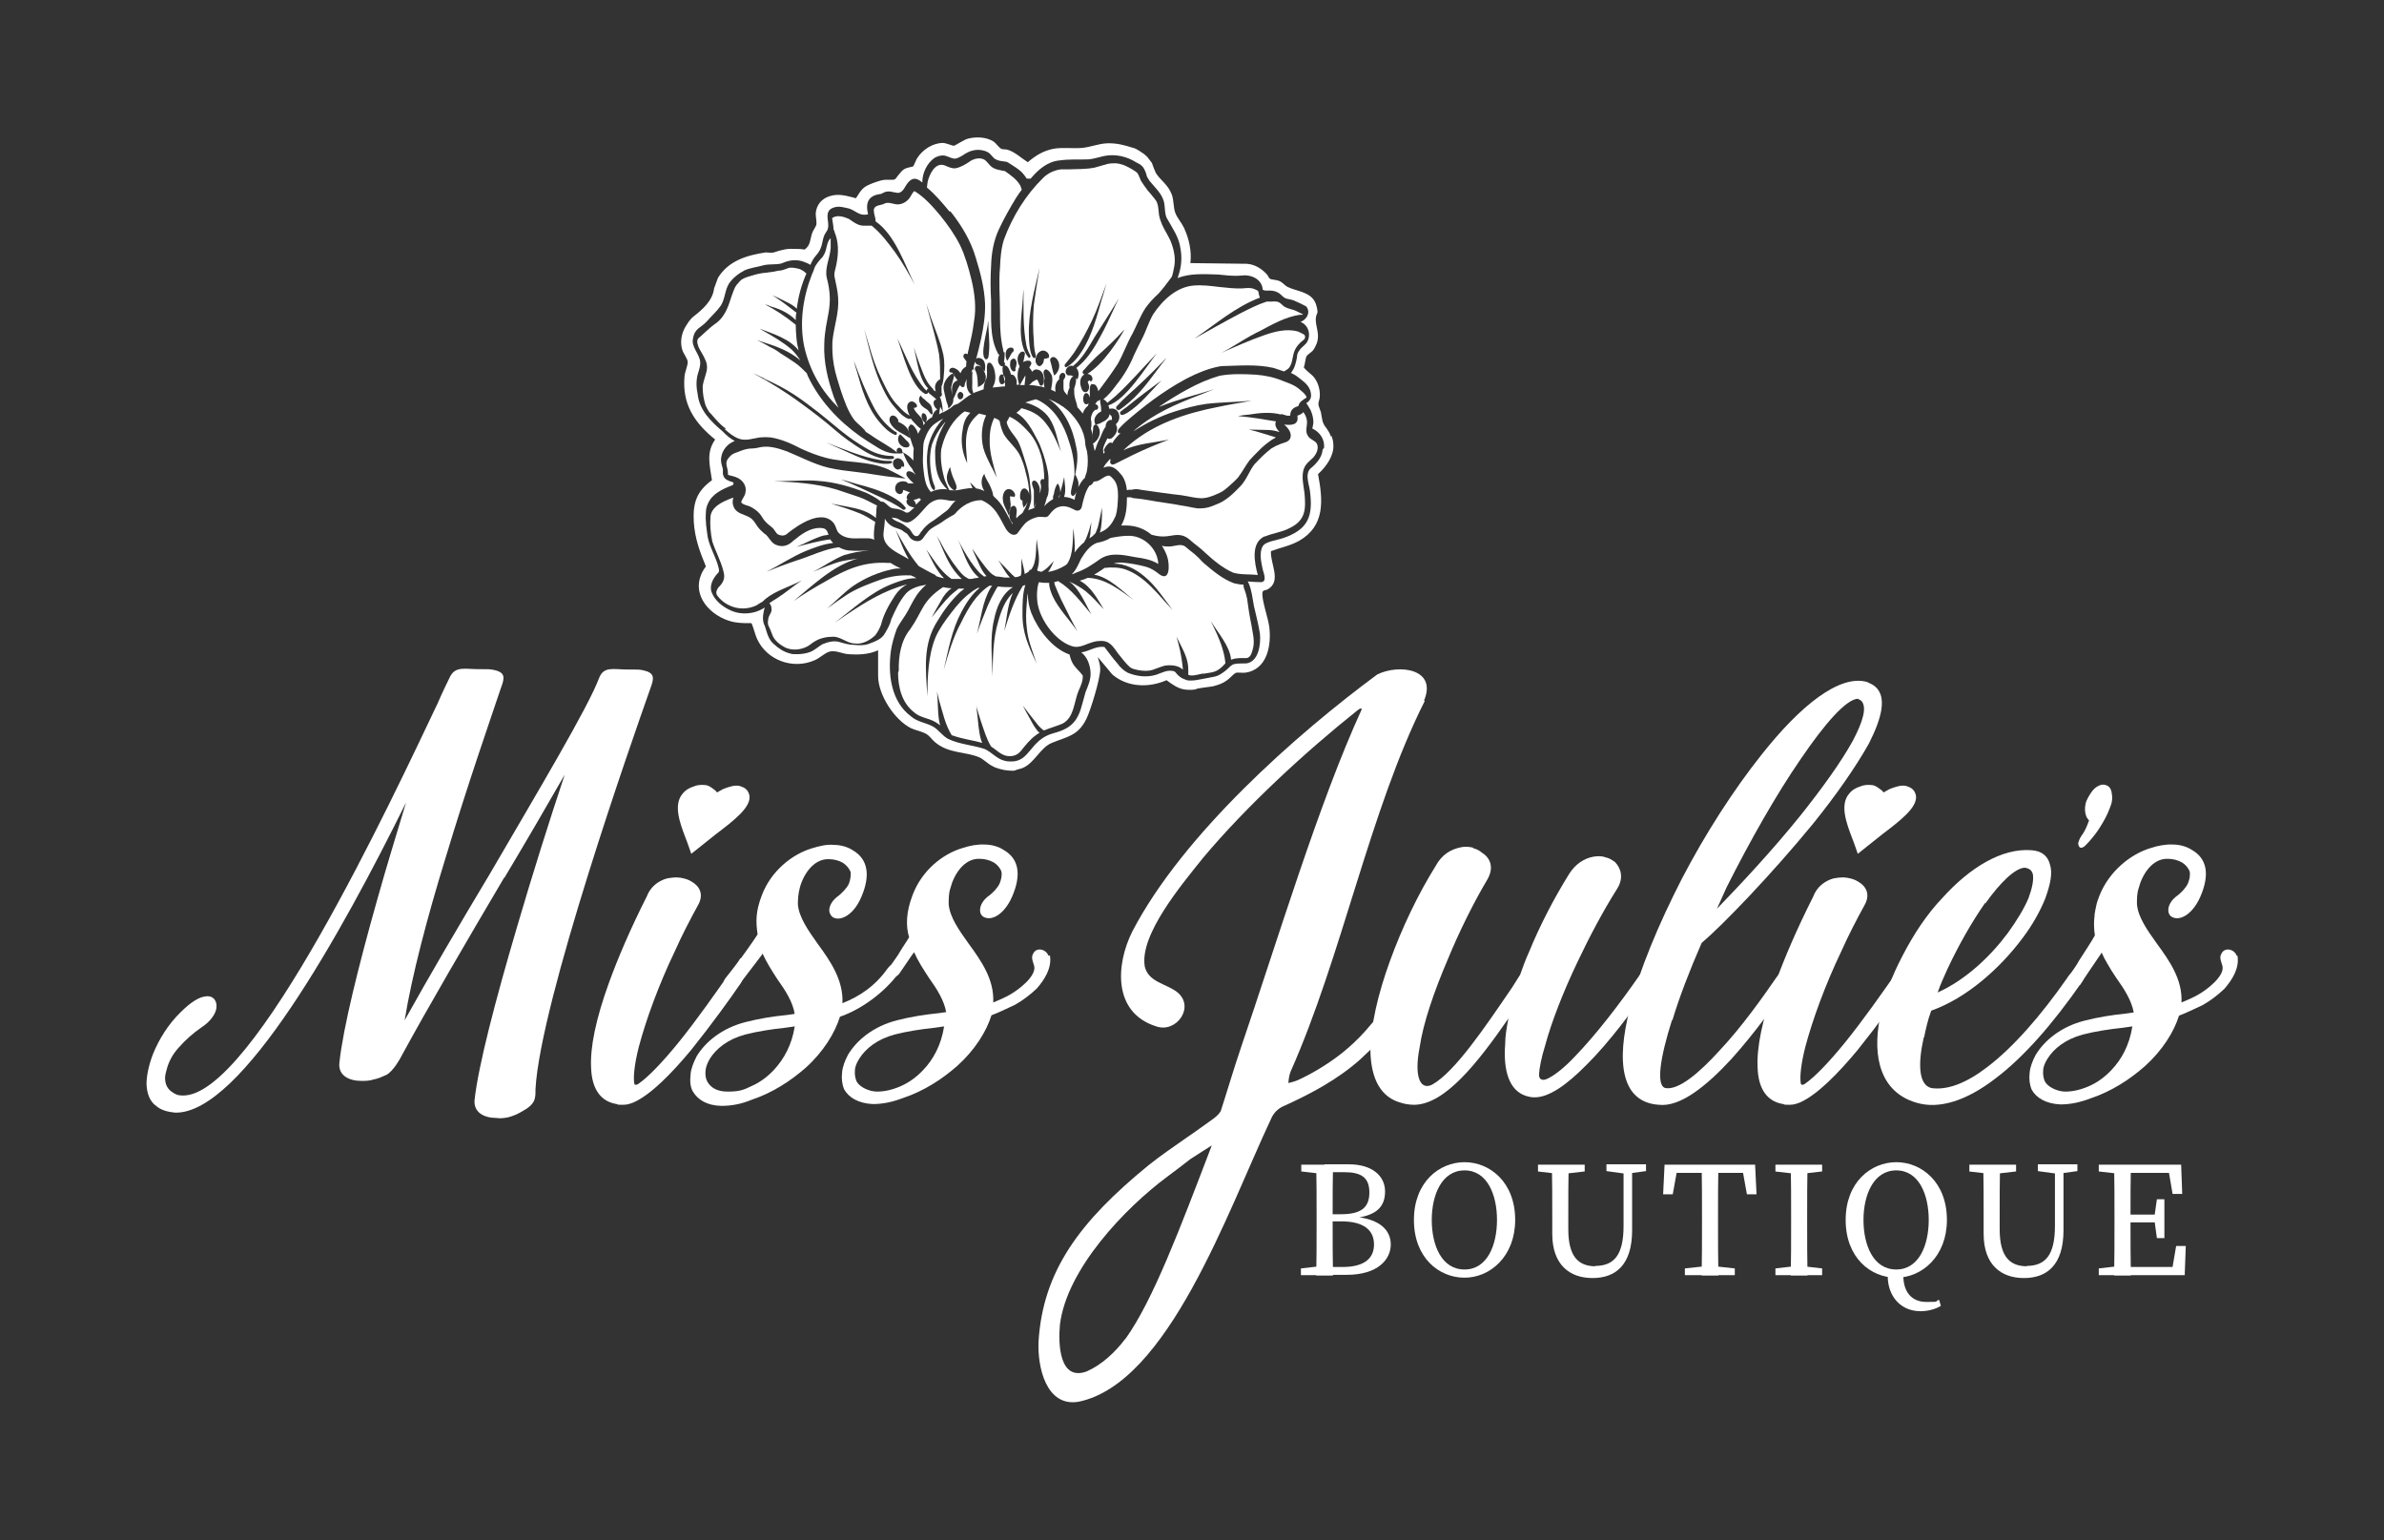 <?xml version="1.0" encoding="UTF-8"?>
<svg id="Layer_1" xmlns="http://www.w3.org/2000/svg" version="1.1" viewBox="0 0 668.7 432">
  <rect x="0" y="0" width="668.7" height="432" fill="#333333" stroke="none"/>
  <!-- Generator: Adobe Illustrator 29.0.1, SVG Export Plug-In . SVG Version: 2.1.0 Build 192)  -->
  <defs>
    <style>
      .st0 {
        fill: #fff;
      }
    </style>
  </defs>
  <g>
    <g>
      <path class="st0" d="M365,328.6v-1.9h6.6v2.6h-.5l-6.1-.7ZM371.5,355.1v2.6h-6.6v-1.9l6.1-.7h.5ZM369.3,341.1c0-4.8,0-9.6-.1-14.4h4.7c-.1,4.7-.1,9.5-.1,14.4v1.6c0,5.5,0,10.3.1,15.1h-4.7c.1-4.7.1-9.5.1-14.4v-2.3ZM371.5,340.6h4.6c5.6,0,8-1.8,8-6.1s-2.4-5.7-7.1-5.7h-5.5v-2.2h6.9c6.4,0,10.1,3.2,10.1,7.6s-2.5,6.8-8.7,7.5v-.4c7.3.6,10.3,3.8,10.3,7.8s-3.4,8.5-12.4,8.5h-6.2v-2.2h5.1c5.9,0,8.8-2.3,8.8-6.3s-2.8-6.5-9.2-6.5h-4.8v-2.2Z"/>
      <path class="st0" d="M425,342.2c0,10.2-7,16.2-14.2,16.2s-14.2-5.6-14.2-16.2,7.1-16.2,14.2-16.2,14.2,5.6,14.2,16.2ZM410.8,356.1c6.4,0,9.1-6.9,9.1-13.9s-2.7-13.9-9.1-13.9-9.2,6.9-9.2,13.9,2.7,13.9,9.2,13.9Z"/>
      <path class="st0" d="M431.4,328.6v-1.9h13.1v1.9l-6.1.7h-1l-6.1-.7ZM447.4,355.1c5.3,0,8-3,8-11.2v-17.2h2.4v18.4c0,9.8-4.7,13.4-11.1,13.4s-11.3-3.7-11.3-12.4v-5c0-4.8,0-9.6-.1-14.4h4.7c-.1,4.7-.1,9.5-.1,14.4v3.7c0,7.9,3,10.4,7.7,10.4ZM455.7,329.2l-5.1-.7v-1.9h11.1v1.9l-5.1.7h-1Z"/>
      <path class="st0" d="M468.5,329l2.2-2.3-1.5,8.3h-2.7l.4-8.3h25.4l.4,8.3h-2.7l-1.5-8.3,2.2,2.3h-22.2ZM480.1,355.1l6.5.7v1.9h-14v-1.9l6.5-.7h1ZM477.4,341.1c0-4.8,0-9.6-.1-14.4h4.7c-.1,4.7-.1,9.5-.1,14.4v2.3c0,4.8,0,9.6.1,14.4h-4.7c.1-4.7.1-9.5.1-14.4v-2.3Z"/>
      <path class="st0" d="M498,328.6v-1.9h13.1v1.9l-6.1.7h-1l-6.1-.7ZM505,355.1l6.1.7v1.9h-13.1v-1.9l6.1-.7h1ZM502.4,341.1c0-4.8,0-9.6-.1-14.4h4.7c-.1,4.7-.1,9.5-.1,14.4v2.3c0,4.8,0,9.6.1,14.4h-4.7c.1-4.7.1-9.5.1-14.4v-2.3Z"/>
      <path class="st0" d="M546.1,342.2c0,10.2-7,16.2-14.2,16.2s-14.2-5.6-14.2-16.2,7.1-16.2,14.2-16.2,14.2,5.6,14.2,16.2ZM531.9,356.1c6.4,0,9.1-6.9,9.1-13.9s-2.7-13.9-9.1-13.9-9.2,6.9-9.2,13.9,2.7,13.9,9.2,13.9ZM529.5,358v-1.7l4.4.7c-.3,5.2,2.2,8.2,6.4,8.2s2.1-.1,3.6-.6l.5,1.7c-1.6,1-3.8,1.5-5.7,1.5-5.9,0-9.2-4.6-9.2-9.8Z"/>
      <path class="st0" d="M552.4,328.6v-1.9h13.1v1.9l-6.1.7h-1l-6.1-.7ZM568.4,355.1c5.3,0,8-3,8-11.2v-17.2h2.4v18.4c0,9.8-4.7,13.4-11.1,13.4s-11.3-3.7-11.3-12.4v-5c0-4.8,0-9.6-.1-14.4h4.7c-.1,4.7-.1,9.5-.1,14.4v3.7c0,7.9,3,10.4,7.7,10.4ZM576.7,329.2l-5.1-.7v-1.9h11.1v1.9l-5.1.7h-1Z"/>
      <path class="st0" d="M588.7,328.6v-1.9h6.6v2.6h-.5l-6.1-.7ZM595.3,355.1v2.6h-6.6v-1.9l6.1-.7h.5ZM593.1,341.1c0-4.8,0-9.6-.1-14.4h4.7c-.1,4.7-.1,9.5-.1,14.4v1.8c0,5.3,0,10.1.1,14.9h-4.7c.1-4.7.1-9.5.1-14.4v-2.3ZM608,326.7l2.2,2.3h-14.9v-2.3h16.5l.3,8.2h-2.7l-1.4-8.2ZM605.8,342.9h-10.5v-2.2h10.5v2.2ZM613.1,349.5l-.3,8.2h-17.5v-2.3h15.9l-2.2,2.3,1.4-8.2h2.7ZM604.3,341.3l.7-4.9h2.1v10.9h-2.1l-.7-5.1v-.9Z"/>
    </g>
    <g>
      <path class="st0" d="M141.4,246.2c-10.5,17.8-21.4,36.4-29.1,50.6,0,0-1.9,3.6-3.9,4.7-1.1.5-2.4,1.1-3.6,1.3-1.2.4-2.3.4-3.4.4-3.5,0-6.6-1.5-6.2-5.1,1-9.6,5.4-27.3,10.6-45.7,2.6-9.3,5.5-18.7,8.1-27.3-18,36.4-46.2,87.5-64.8,87-2.1-.2-3.9-.7-5.2-1.8-1.9-1.3-2.7-3.6-2.8-6.2,0-2.5.7-5.5,1.8-8.4,1.7-4.2,4.3-8.4,7.8-11.8,2.9-2.9,5.2-4.2,6.9-4.4,1.2-.2,2.1.2,2.6.9s.6,1.4.5,2.4c-.2,1.6-1.7,3.8-4.2,5.4-2.2,1.5-4.5,3.5-6.5,5.8-1.6,1.8-2.7,3.8-3.3,6.2,0,0-.4,1.3-.4,2.1,0,1.9.7,3.1,1.8,3.9s1.8,1.1,3.1,1.1c19.8.5,58.8-83.2,71.6-110.1,1.4-3.3,2.7-5.8,3.4-7.3,1.5-3.1,4.3-2.2,7.7-2.2s3.3,0,4.5.2c3.6.7,3.1,2.4,2.1,5.1-2.5,7.5-9.3,26.9-15.6,47.9-5,16.2-9.4,32.9-11.4,45.3,6.9-12.4,15.4-26.9,23.8-40.9,14-24,27.6-46.8,30.7-55,1.3-3.5,4-2.5,7.8-2.5s3.3,0,4.5.2c3.4.7,3.2,2.2,2.2,4.9-5.2,14.7-30.9,87.9-32.3,112.6,0,2.7.1,4.2-4,6.4-1.2.7-2.2,1.1-3.6,1.5-1,.2-2.3.4-3.3.2-3.5,0-6.4-1.5-6.2-4.9,1-9.6,6-28.6,11.9-48.6,4.3-14.7,9.2-30.2,13.4-42.8-5.1,8.9-10.8,18.7-16.9,28.9Z"/>
      <path class="st0" d="M190.1,292.7c5.6-6.9,10.9-14.6,13.6-18.4,2.2-3.1,6.2-1.6,4,1.6-2.7,4-8.2,11.6-13.9,18.7-5.5,6.6-11.2,12.4-16,14.6-1.3.5-1.9.7-3.2.7s-1.1,0-1.6-.2c-4.5-.7-7-4.2-7.2-10.2-.3-5.6,1.3-13.6,5-23.8,2.5-6.9,6-15.1,10.6-24.2,1-2.7,3.2-4.4,5.7-5.1,1.2-.2,2.5-.4,3.7-.2s2.3.5,3.2,1.1c2.3,1.3,3.4,3.6,1.9,6.4-2.3,4.2-4.6,8.6-6.6,13.1-4.6,9.6-8.1,19.3-10.1,26.8-1.2,4.7-1.6,8.4-1.3,10.2,0,.5.5.7,1.2.2,2.9-2,7-6.4,11-11.3ZM201.1,222.3l1.6-.9c.9-.4,1.9-.7,2.7-.9,1-.2,1.9-.2,2.7.2,1.1.4,1.8,1.1,2.1,2.4.6,3.3-4.4,7.1-9.4,10.9l-6.9,5.5s-1.3-3.8-1.7-4.7c-1.5-4-3.4-9.1-.7-12.2.9-1.1,1.9-1.6,3.1-2,.9-.4,2-.5,3-.4.9,0,1.5.4,2.2.9.6.4,1,.7,1.4,1.3Z"/>
      <path class="st0" d="M399.4,196.6c3.9-9.1-7.1-10.4-13.1-7.4-22.6,16.7-54.5,44.8-68.7,72.1-4.7,9.4-5.4,22.8,6.7,26.6,5.7,2,11-5.5,5.9-9.6-3.1-2.4-8.1-2.8-9.1-7.2-1.5-8.9,10.3-22.9,16.3-30.4,12.3-14.7,29-30,43.3-41.4.9-.7,1.3-.8,1.2-.2-12,26.2-23.5,64.5-33.9,95-2,5.9-4,12.7-5.6,17.6-.6,1-1.6,1.8-2.6,2.5-2.3,1.6-4.4,3.2-6.8,4.8-3.7,2.6-7.4,5.1-10.9,7.9-19.2,15.7-29.6,29.6-30.8,49.5-.3,7,2.1,18.3,11.2,16.8,25.2-5.1,41.9-53.6,54-79.3.7-1.7,2-3,3.7-3.7,7.5-3.4,15-7.4,21.3-13,3.6-3.4,8-7.3,10.3-12,1.1-3.1-1.9-3.5-3.9-1.6-1.3,1.1-2.2,2.5-3.3,3.7-4.1,5-8.6,8.8-13.6,11.9-2.2,1.4-4.6,2.7-7,3.8-.9.4-2.6.8-2.6.8,0,0,0-1.6.6-3.2,14.5-32.6,22.2-73.3,37.6-103.9v-.2ZM315.6,375.6c-2.8,3.7-6.5,7.2-10.8,9.1-7.7,2.8-8-7.8-7.5-13.1,1.9-15.6,18.2-32.7,30.2-41.6,1.9-1.4,4-3,6.3-4.8,1.5-1,5.3-3.4,6.1-3.9-9.1,23.8-16.5,43.4-24.1,54.1h0Z"/>
      <path class="st0" d="M413.1,237.9c1,.2,1.9.7,2.6,1.3,2.4,1.5,3.4,4.2,1.5,7.5-3.8,6.4-7.8,14.4-11.1,22.4-3.8,8.9-6.9,17.8-7.9,24.7-.8,4.1-.8,7.3,0,9.2s2.3,1.9,3.6,1.2c6.3-3.6,14.5-15.7,22.4-27.3l2.2-3.5c.7-2,1.5-4.2,2.5-6.4,3-7.3,6.8-14.7,11.2-21.8,1.8-2.9,4.4-4.5,6.9-4.9,1.2-.2,2.4-.2,3.4.2,1,.2,1.7.7,2.6,1.3,1.7,1.8,2.5,4.5.6,7.5-3.8,6-7.8,13.5-11.2,20.7-4,8.4-7.3,16.9-9,23.3-1.1,3.5-1.6,6.3-1.7,8s1.1,1.8,2.1,1.4c2.1-.9,5-3.2,8-6.4,5.8-6,12.3-14.4,18.2-22.9,2-2.9,6.1-1.6,4,1.5-6.1,8.7-12.8,17.7-19,23.8-5.5,5.6-10.7,9.3-14.8,9.1-.7,0-1.6-.2-2.2-.4-4.6-1.5-6.4-6.9-5.8-14.6,0-2.2.4-4.5.9-7.1-8.8,12.7-17.8,24-26.3,24.2-1.3,0-2.7-.2-3.6-.5-6-1.5-8.6-6.9-8.8-14.4,0-7.1,2.1-16.2,5.5-25.5,3.3-9.1,7.8-18.6,12.8-26.6,1.7-3.1,4.1-4.7,7.4-5.3,1.2-.2,2.4,0,3.2.2Z"/>
      <path class="st0" d="M469,286.1c-3.4,10.7-4.5,18.4-1.9,19.1,3.7.7,9.5-4.2,15.3-10.6,6.3-6.7,12.2-15.1,16-20.6,2.3-3.3,6.1-1.6,3.8,1.5-3.9,5.8-10.1,14.4-16.5,21.5-7,7.6-14.4,13.6-20.4,12.9-10.5-.7-12.1-11.8-8.1-27.1,2.6-10.7,8.1-23.7,14.5-36.2,6.6-12.7,14.6-25.1,22.4-34.9,10.9-13.8,21.9-22.6,29.6-20.4.8.4,1.6.7,2.3,1.3,3.3,2.9,1.9,8.7-1.8,16-3.7,6.6-9.3,14.6-15.6,22.4-11.8,14.4-25.5,28.6-31.3,33.5-3.4,7.8-6.3,15.3-8.2,21.7ZM521.1,196c-3.3.2-9.2,6.9-16,16.9-6.9,10-14.2,22.9-20.8,36l-2.7,6c6.4-6.6,15.4-16.2,23.3-26,6-7.5,11.5-15.1,14.8-21.1,2.9-5.5,4.1-9.6,2.3-11.3l-.9-.5Z"/>
      <path class="st0" d="M517.3,292.7c5.6-6.9,10.9-14.6,13.6-18.4,2.2-3.1,6.2-1.6,4,1.6-2.7,4-8.2,11.6-13.9,18.7-5.5,6.6-11.2,12.4-16,14.6-1.3.5-1.9.7-3.2.7s-1.1,0-1.6-.2c-4.5-.7-7-4.2-7.2-10.2-.3-5.6,1.3-13.6,5-23.8,2.5-6.9,6-15.1,10.6-24.2,1-2.7,3.2-4.4,5.7-5.1,1.2-.2,2.5-.4,3.7-.2s2.3.5,3.2,1.1c2.3,1.3,3.4,3.6,1.9,6.4-2.3,4.2-4.6,8.6-6.6,13.1-4.6,9.6-8.1,19.3-10.1,26.8-1.2,4.7-1.6,8.4-1.3,10.2,0,.5.5.7,1.2.2,2.9-2,7-6.4,11-11.3ZM528.3,222.3l1.6-.9c.9-.4,1.9-.7,2.7-.9,1-.2,1.9-.2,2.7.2,1.1.4,1.8,1.1,2.1,2.4.6,3.3-4.4,7.1-9.4,10.9l-6.9,5.5s-1.3-3.8-1.7-4.7c-1.5-4-3.4-9.1-.7-12.2.9-1.1,1.9-1.6,3.1-2,.9-.4,2-.5,3-.4.9,0,1.5.4,2.2.9.6.4,1,.7,1.4,1.3Z"/>
      <path class="st0" d="M539.6,291c-1.7,7.6-1.4,13.3,2.1,14.2,4.6.7,10-1.5,15.6-5.8,7.3-5.5,15.1-14.4,22.7-25.3,2.1-3.3,6.4-2,3.8,1.6-8,11.5-16.2,20.9-24.2,26.9-7.8,6-15.6,8.7-22.1,6.7-9.9-2.9-12.4-12.6-10.2-23.8,1-5.6,3.3-11.6,6.4-17.5,3-5.8,6.7-11.5,11.2-16.2,7.6-8.4,16.6-14,25-13.3,2.8.2,4.5,1.6,5.1,4,.8,2.4.1,5.6-1.3,9.5-1.4,3.5-3.6,7.5-6.5,11.3-6.3,8.4-15.6,16.7-25.5,20.2-1,2.7-1.5,5.1-2,7.5ZM556.8,253.3c-3.7,5.3-7.4,11.8-10.5,18.4-1,2.2-2,4.4-2.8,6.7,7.8-3.5,14.7-10,19.7-16.7,2.5-3.5,4.5-6.7,5.8-9.8,1-2.7,1.5-5.1,1.2-6.7-.3-1.1-1-1.6-2.2-1.8-2.7,0-7,4.2-11.1,10Z"/>
      <path class="st0" d="M586,230.2c-.3-.4-.6-.7-.8-1.2-.4-1-.5-2.2-.2-3.6.2-.9.9-2.1,1.5-3s1.2-1.5,2-1.9,1-.4,1.5-.4.9.2,1.3.4c.6.4.9,1.1,1,1.8s.3,1.5,0,2.9c0,0-.4,1.3-.6,1.7-.7,1.9-1.7,3.6-2.7,5.2-1.5,2.4-3.2,4.2-4.1,5.1-.5.5-.9.6-1.3.6-.2-.1-.4-.2-.5-.5-.2-.4-.2-.7-.1-1.1.2-.6.4-1.1.8-1.7.8-1,1.6-2.7,2.1-4.2Z"/>
      <path class="st0" d="M207.9,268.7s3.7-5.1,4.6-6.6c-.5-3.5-.6-6.3,1.2-11,2.6-6.8,8.4-11.4,13.9-13.1,2.2-.7,4.4-1.2,6.3-1,2,0,3.9.6,5.3,1.5,4.3,2.5,5,7.1,2.4,13.1-1.3,3.1-3.1,4.8-4.5,5.5-1.3.7-2.4.7-3.3.3-.6-.3-1.1-1-1.2-2,0-1.3.8-2.9,2.7-4.2,1-.9,2.2-2,2.8-3.3.4-1,.6-2.2.5-3.3-.5-1.2-1.3-2-2.2-2.6-1.1-.6-2.4-1-4-1-4.3-.1-7.2,4.5-8.1,8.2-.4,1.5-.5,3.1-.5,4.5.3,3.6,2.9,7.3,5.6,11.1,3.6,4.9,7.2,10.2,6.9,16.6,4.8-1.9,9.2-4.8,12.7-9.8,1.9-2.5,5-1.3,3.2,1.2-4,5.5-10.5,10.3-16.6,12.4-1.4,4.5-4.6,9.8-9.6,14.3-4.1,3.6-9.2,7-15.2,9-2.9,1.2-5.6,1.7-8.5,1.7-4-.1-6.6-1.7-8-4.1-.7-1.3-.8-2.9-.6-4.7.1-1.6.8-3.3,1.7-5.1,2.5-4.1,7.1-7.9,13.7-9.6,3.9-1,7.7-1.6,11.7-2l2.1-.3c-.5-3.3-2.6-6.6-4.9-9.8-1.5-2.3-3-4.7-4.1-7.1l-.4.6-6.1,8c-1.6,2.5-5.9,1.4-4-1.6.9-1.2,3.4-4.2,4.2-5.6ZM223,287.9l-2.8.4c-3.8.4-7.7,1-11.2,1.9-4.8,1.3-8.1,3.9-9.9,6.8-.7,1.2-1.1,2.3-1.2,3.3-.1,1.2,0,2.2.5,3.1.9,1.6,2.6,2.8,5.7,2.8s4.4-.4,6.6-1.5c2.3-1,4.4-2.5,6.3-4.5,2.9-3.1,5.1-7.1,5.9-12.2h0Z"/>
      <path class="st0" d="M294.1,268.1h0c-.7-1.9-3.4-2.5-4.3-.6-.7,1.1,0,2.4.3,3.5.6,2.9-4.5,6.7-6.8,8-1.4.8-3,1.5-4.7,2.2,0,0,0,0,0,0,.3-6.4-3.3-11.6-6.9-16.5-2.7-3.8-5.3-7.4-5.6-11.1,0-1.5,0-3.1.5-4.5.9-3.6,3.7-8.3,8.1-8.2,1.6,0,2.9.4,4,1,1,.6,1.8,1.5,2.2,2.6,0,0,0,0,0,0,.2,1.2-.1,2.3-.5,3.3,0,0,0,0,0,0-.6,1.3-1.8,2.5-2.8,3.3-1.9,1.3-2.7,2.9-2.7,4.2,0,1,.5,1.7,1.2,2,.9.4,2,.4,3.3-.3,1.4-.7,3.2-2.5,4.5-5.5,2.6-6,2-10.6-2.4-13.1-1.4-.9-3.3-1.5-5.3-1.5-2-.1-4.2.3-6.3,1-5.6,1.7-11.3,6.3-13.9,13.1-1.8,4.7-2,8.6-1,11.9,0,0,0,0,0,0-.8,1.4-1.7,2.6-2.4,3.8-.8,1.5-2.6,3.8-3.4,5-2,3.1,2,3.2,3.2,1.2l3.2-4.7s0,0,0,0l.8-1.1s0,0,0,0c1.1,2.5,2.6,4.8,4.1,7.1,0,0,0,0,0,0,2.3,3.2,4.3,6.4,4.9,9.7,0,0,0,0,0,0l-2.1.3c-3.9.4-7.8,1-11.7,2-6.6,1.7-11.2,5.5-13.7,9.6,0,0,0,0,0,0-.9,1.7-1.6,3.5-1.7,5.1-.2,1.7,0,3.3.6,4.7,1.3,2.3,4,3.9,8,4.1,2.9,0,5.6-.6,8.5-1.7,6-2,11.1-5.4,15.2-9,5-4.5,8.2-9.7,9.6-14.2,0,0,0,0,0,0,2-.7,6.4-2.9,6.7-3,2.1-1.2,4.1-2.7,6-4.5,2.2-2.5,4.3-5.8,3.7-9.3ZM264.8,288c-.8,5.1-3,9.2-5.9,12.2-1.9,2-4,3.5-6.3,4.5-2.3,1-4.5,1.5-6.6,1.5s-4.8-1.2-5.7-2.8c-.4-.9-.6-1.9-.5-3.1,0-1,.5-2.2,1.2-3.3,1.8-2.9,5.1-5.5,9.9-6.8,3.5-.9,7.4-1.5,11.2-1.9l2.8-.4h0Z"/>
      <path class="st0" d="M627.4,268.1h0c-.7-1.9-3.4-2.5-4.3-.6-.7,1.1,0,2.4.3,3.5.6,2.9-4.5,6.7-6.8,8-1.4.8-3,1.5-4.7,2.2,0,0,0,0,0,0,.3-6.4-3.3-11.6-6.9-16.5-2.7-3.8-5.3-7.4-5.6-11.1,0-1.5,0-3.1.5-4.5.9-3.6,3.7-8.3,8.1-8.2,1.6,0,2.9.4,4,1,1,.6,1.8,1.5,2.2,2.6,0,0,0,0,0,0,.2,1.2-.1,2.3-.5,3.3,0,0,0,0,0,0-.6,1.3-1.8,2.5-2.8,3.3-1.9,1.3-2.7,2.9-2.7,4.2,0,1,.5,1.7,1.2,2,.9.4,2,.4,3.3-.3,1.4-.7,3.2-2.5,4.5-5.5,2.6-6,2-10.6-2.4-13.1-1.4-.9-3.3-1.5-5.3-1.5-2-.1-4.2.3-6.3,1-5.6,1.7-11.6,6.5-14.3,13.3-.9,2.3-.8,2.4-1.2,4.2,0,.4-.2.7-.2,1.6-.2,1.6-.2,3.3.1,5.4-.8,1.5-3.7,5.9-4.4,7-.8,1.5-2.1,3.3-3,4.5-1.2,1.9,3.2,2.4,3.2,2.4,0,0,2-3,2.6-3.9l3.2-4.7.3-.5s0,0,0,0c.3.6.5,1.1.8,1.7.2.3.4.7.6,1,0,.1.1.3.2.4,0,0,0,0,0,0,.8,1.4,1.6,2.7,2.5,4,0,0,0,0,0,0,2.3,3.2,4.3,6.4,4.9,9.7,0,0,0,0,0,0l-2.1.3c-3.9.4-7.8,1-11.7,2-6.6,1.7-11.2,5.5-13.7,9.6,0,0,0,0,0,0-.9,1.7-1.6,3.5-1.7,5.1-.2,1.7,0,3.3.6,4.7,1.3,2.3,4,3.9,8,4.1,2.9,0,5.6-.6,8.5-1.7,6-2,11.1-5.4,15.2-9,5-4.5,8.2-9.7,9.6-14.2,0,0,0,0,0,0,2-.7,6.4-2.9,6.7-3,2.1-1.2,4.1-2.7,6-4.5,2.2-2.5,4.3-5.8,3.7-9.3ZM598.1,288c-.8,5.1-3,9.2-5.9,12.2-1.9,2-4,3.5-6.3,4.5-2.3,1-4.5,1.5-6.6,1.5s-4.8-1.2-5.7-2.8c-.4-.9-.6-1.9-.5-3.1,0-1,.5-2.2,1.2-3.3,1.8-2.9,5.1-5.5,9.9-6.8,3.5-.9,7.4-1.5,11.2-1.9l2.8-.4h0Z"/>
    </g>
  </g>
  <g>
    <path class="st0" d="M255.2,119.2c.8-.5,1.5.8,1.9,1.4.2.4.3.7.4,1.1.2-.5.5-.9.8-1.4-.7-.5-1.4-1.2-1.9-1.8-.3-.3-.7-.7-.9-1.1,0,0,0,.1-.1.1,0,0-.1,0-.2,0-.1,0-.3,0-.4,0-1.5-.6-2.6-1.8-3.6-3-1.4-1.5-2.5-3.3-3.4-5.2-2.7-5.3-3.9-11.2-5.4-17,.5,1.5.9,3.2,1.4,4.7h0s0,0,0,0c.9,3.2,2,6.4,3.5,9.4,1.3,2.7,2.6,5.5,4.8,7.6.9,1,1.9,2,3.1,2.6-.2-.3-.4-.7-.5-1.1-.3-.9-.5-2.3.6-2.8,1.1-.6,3.1,1.7,1,1.7.3,1.1,1.3,1.8,2,2.7.5.6.7,1.4.7,2.2.1-.2.3-.4.5-.6-.5-.5-.9-1.1-1-1.7,0-.4,0-1,.4-1.1.4,0,.8.3.9.7.3.6.2,1.3-.2,1.9.5-.6,1.1-1.1,1.9-1.5,0-.2,0-.4.1-.5.2-.7.7-1.3,1.3-1.7,0,0,0,0,0,0-.9-.4-1.6-2.4-.4-2.7,0,0,.1,0,.2,0,0,0,0,0,0,0-.7-.8-1.7-1.3-2.4-2.1,0,0,0,0,0,0,0,.3-.2.5-.5.5s-.2,0-.3,0c-4.1-2.2-6.2-11.3-7.8-15.6,0,0,0,0,0,0,2.3,4.7,4.1,9.9,7.5,14,.2.3.5.5.8.7,0,0,0,0,0,0,0-.3,0-.6.4-.6-2.7-2.5-3.2-8.3-4.1-11.6,0,0,0,0,0,0,.7,2.1,1.4,4.2,2.2,6.2.6,1.6,1.2,3.1,2.3,4.5.3.4.7.7,1,1.1,0,0,0,.2,0,.2.2.1.5.3.7.4-.4-1-.3-2.1.5-2.9.2-.2.4-.4.7-.5,0-2.3,0-4.7-.3-7-.8-4.3-2.1-8.5-3.2-12.7-.1-.5-.3-1-.4-1.5.4,1.2.8,2.4,1.2,3.6,1.2,3.5,2.8,7,3.6,10.7.4,2.1.3,4.1.1,6.1,0,.3-.2,2.2-.6,2.7,0,.3,0,.6,0,1,0,.3,0,.6,0,.9.1.2.2.5,0,.8-.1.2-.3.3-.5.3s0,0,0,0c.1.2.2.5.3.7.4,1.2.5,2.5.6,3.7.4-.2.7-.4,1.1-.6.7-.4,1.3-.8,1.9-1.4.4-.2.9-.3,1.3-.5,1.3-.9,2.4-2,3.7-2.6,0,0,0,0-.1,0-1.2-.8-1.5-2.8-1.2-4.3-.2.5-.5,1-.6,1.5,0,0,0,.1,0,.2,0,.3-.2.6-.5.6s-.1,0-.2,0c-.3-.1-.5-.4-.6-.6,0,0,0,0,0,0-.9,1.2-1.2,2.6-1.9,3.9t0,0s0,0,0,0c-.4-1.7-1-4.5,1.2-5.2,0,0,0,0,0,0-.5-.6-.9-1.3-1.3-1.9-.1-.2-.3-.4-.5-.3-.2,0-.5-.1-.5-.3-.2-.7.6-1.2,1.2-1,.8.2,1.5.8,1.9,1.5.2-.5.5-1,.8-1.3.2-.2.5-.4.8-.6,0-.5,0-.9.1-1.4-.3-.4-.5-.7-.8-1.1-.2-.4,0-1.1.5-1.1.2,0,.4,0,.6.2.1-.6.2-1.1.3-1.4.6-2.6,1.2-5.2,1.5-7.8.7-3.9.2-7.9-.7-11.7,0,0,0,0,0,0,0,0,0,0,0,0-.8-3.3-1.8-6.8-3.2-9.7-1.5-3-3.5-5.8-5.6-8.4-2.1-2.5-4.4-5.1-7.2-6.8-.7.5-.9,1.4-1.5,2.1-.9,1.1-2.3,1.8-3.7,1.6-1.3-.2-2.3-.8-3.6,0-.9.3-2.6.3-2.6,1.7,0,1.1.5,2,.5,3,0,0,0,0,0,.1,5.5,3.8,8.2,12.2,11,17.8-1.7-3.1-3.4-6.2-5.5-9.1-2-2.7-4-5.4-6.6-7.5-.2,0-.3,0-.5,0-.3,0-.6,0-.9,0-.4,0-.7,0-1.1,0-1.5-.1-2.7-1.1-3.9-1.9-1.4-.6-3.2-1.2-4.6-.3-.2.2,0,.4,0,.7.1.8.3,1.7.3,2.5.3.5.4,1.3.6,1.6,1,3,.7,6.2,0,9.2-.2.8-.5,1.7-.3,2.6.4,2,.9,3.9,1,5.9.3,4.1-1.2,8-1.6,12.1-.1,2.2,0,4.5.4,6.7.4,2.4,1.2,4.7,1.9,7,1,2.9,2,6,3.9,8.5.8.9,1.8,1.6,2.6,2.5.2.2.4.4.5.7.5.3.9.6,1.4.9,2.5,1.8,5.1,3,7.4,4.9-.2-.5-.1-1.2.6-1.3.5,0,.9.5.9,1,0,0,0,.1,0,.2,1.2.6,2.3,1.4,3.1,2.4,0-.3,0-.7,0-1,0-.8,0-1.6.1-2.4-.6-1.6-1.1-3.2-1.4-4.9-.1-.5-.3-1,.2-1.4ZM258.4,111c0,.5.7.8,1,1.1.6.7,1.6,1.1,1.9,2.1.2.5.2,1.1.3,1.6,0,.2,0,.3-.2.4,0,0,0,0-.1,0-.1,0-.3,0-.3-.2-.3-.3-.5-.7-.8-1-.7-.5-1.6-.9-2-1.7-.5-.7-.7-2,.3-2.4ZM269.2,109.9c.4,0,.7.2.9.5.3.5,0,1.6-.7,1.6s-.2,0-.3,0c-.7-.4-.7-1.8.1-2ZM267.1,104.8c.4,0,.7.4.5.7-.2,1.1-.6,2.1-.8,3.1,0,2.5,1.8,3.9-.8,6h0s0,0,0,0c0-.7-.3-1.3-.5-1.9-.3-1.2-.6-2.4-.8-3.5-.2-1.4.5-2.7,1.5-3.7.3-.2.5-.6.9-.6ZM251.2,122s0,0-.1,0c-1.8-.7-3.2-2.2-4.4-3.6-3.5-4.1-5-9.4-6.4-14.4-.3-.9-.6-1.9-.8-2.8,1.7,4.6,3.5,9.1,5.8,13.4,1.4,2.5,3.4,4.8,5.8,6.5.1,0,.3,0,.3.1.3.3.2.8-.2.8ZM254.2,125.5c-.3,0-.7,0-1.1-.3-.9-.5-1.4-1.6-1.1-2.6,0-.3.3-.6.5-.8.6.5,1.1,1.1,1.7,1.7,1.3,1,1.1,2,.1,2ZM255.2,122.9h0c-1.8-1.3-4.3-2-5.4-4.1-.8-1.2,0-3,1.5-1.9.3.3.9,1,.6,1.4,2.3,1,3.2,2.1,3.4,4.7Z"/>
    <path class="st0" d="M261.1,146.5c1.6-1,3-2.2,4.5-3.3.7-.5,1.1-1.4,1.7-2,.2-.3.5-.5.8-.7,0,0-.2,0-.3,0-.7,0-1.4,0-2.1-.2-.8-.1-1.6-.3-2.4-.2-1.3.2-2.5.9-3.4,1.9-1.4,1.5-2.7,3.3-4.5,4.3-1.3.7-2.5-.2-3.6-.8-.4-.2-.9-.2-1.4-.3,0,0-.2,0-.3,0,.2.2.3.3.5.5.8.6,1.9.8,2.8,1.4.5.4,1.1.8,1.6,1.2.8.7,1.1,2.5,2.5,2,0,0,0,0,0,0,0,0,0,0,0,0,0,0,0,0,0,0,.5-.4.7-1,1.1-1.4.7-1,1.6-1.8,2.6-2.5Z"/>
    <path class="st0" d="M292.7,134.4c0,0,.1,0,.2,0,0-4.5-1.1-9.1-3.9-12.7-1.6-1.8-3.5-3.8-5.8-4.8,0,0,0,0-.1.1-.2.4-.4.9-.7,1.3,0,.1,0,.2,0,.3.5,2,2.1,3.4,3.1,5.1.7,1.3,1.1,2.7,1.5,3.9.8,2.6,1.7,5.1,1.9,7.9.2,1.7.5,3.4.3,5.1-.2.8-.4,1.7-.8,2.5.6-.2,1.1-.4,1.7-.6.2-.5.4-1,.6-1.6-.2.5-.5,1-.7,1.5,0-1.6,0-3.2,0-4.7,0-.8-1.2-2.5,0-2.9h0c.8,0,1.2.9,1.5,1.6.3.8.2,1.6,0,2.4,0-.3.2-.6.3-.9.2-.7.3-1.5.1-2.2-.2-.5,0-1.4.6-1.3Z"/>
    <path class="st0" d="M297.2,138.8c0,.2-.2.5-.3.7,0,0,.1,0,.2,0,0-.2.1-.4.2-.7Z"/>
    <path class="st0" d="M288.7,138.9c0-2.2-.4-4.3-1-6.4-.3-1.5-.8-2.9-1.4-4.3-1.1-2.6-3.4-4.1-4.8-6.5-.5-1.1-.9-2.3-1.1-3.6-.2-.2-.4-.4-.6-.5-.3-.1-.6-.2-.9-.4-.9,1.8-1.3,3.7-1.3,6.2-.1,3.7,1.1,7.2,2,10.6-.5-1-1-2.2-1.6-3.2-.8-1.7-1.7-3.3-2.2-5.2-.7-2.9-.5-6.4.8-9.1-.6-.2-1.3-.3-2-.5-1.1.9-2.1,2-2.8,3.4-1.4,3.4-.7,7-.5,10.5-1.4-2.8-1.9-6.1-1.3-9.2.2-1.7.7-3.4,1.9-4.6,0-.1.2-.2.3-.3-.5-.1-1-.3-1.6-.4-.5.3-.9.6-1.3,1-2.8,2.5-4.5,6.1-5.3,9.7-.3,2.8.2,5.8,1,8.5.4,1,.8,2,1.3,2.9.7,0,1.4.1,2.2,0,1.4-.2,2.8-.6,4.3-.6-.3-.5-.5-1.1-.7-1.6.6.6,1.1,1.1,1.7,1.7,0,0,0,0,0,0,.8.1,1.5.4,2.3.7,0-.2-.2-.3-.3-.5-.7-1.4-.6-3.1.3-4.3.3,1.4,1.3,2.5,1.8,3.8.2.6.5,1.2.6,1.8,0,.2.1.4.1.6.1,0,.2.2.3.3,2.4,2,3.5,5,5.1,7.6,0,0,0-.1.1-.2-1.1-1-1.2-2.8-.8-4.1.5-1,1.5-1.2,1.8,0,.3.8-.2,1.7,0,2.6,0,0,0,0,0,.1.5-.6,1.1-1.1,1.7-1.5.6-1.1,1.2-2.1,1.5-3.3-.2.6-.6,1.2-1.2,1.8,0,0,0,0,0,0-.1-.5-.3-.9-.3-1.4,0-.2,0-.4,0-.6-.9,0-.7-1.5-.6-2.1.5-2.1,2.2-1.4,2.5.4ZM267.9,137.5c0,0-.1,0-.2,0-.3,0-.7-.4-.9-.6-1.1-1.1-1.5-2.8-1-4.2.2-.6.4-1.2.7-1.7.2,1.1.5,2.2,1,3.3.3.8,1.4,2.6.4,3.2ZM284.4,139.3c-.2,0-.4,0-.6,0-.2,0-.3-.2-.5,0,0,.7.1,1.4.2,2.1,0,1.1-.3,2.2-.6,3.2,0,0,0,0,0,0-.4-1.5-1.5-2.8-1.6-4.4-.2-1.4.5-3.5,2.2-2.9.7.2,1.8,1.6.9,2.2Z"/>
    <path class="st0" d="M230.5,72.3c-.8.9-1.7,1.9-2.1,3,0,.2-.7,1.8-.7,1.8-2.5,6.4-3.5,13.5-2.1,20.2,1.6,6.9,4.8,12.3,9.6,17.1-.5-1-.9-2-1.3-3-1.7-4.9-2.9-9.7-2.7-14.9.2-7.6,2.9-10.3.7-18.6-.6-2.8.9-5.5,1.1-8.3,0-.8,0-1.7,0-2.5,0,0,0-.2,0-.3-.2.2-.3.4-.5.6-.5.9-.6,1.9-.9,2.9-.2.7-.6,1.4-1,2Z"/>
    <path class="st0" d="M256.9,141.3c0,.1,0,.2,0,.3.5-.5,1-1,1.5-1.5,0,0,0,0-.1,0-.2-.1-.3-.3-.5-.4-.3.3-.9.3-1.3.5-.1,0-.2,0-.3,0,.3.3.6.7.7,1.2Z"/>
    <path class="st0" d="M287.6,105.3c-.5.9-1,1.8-1.5,2.7.4,0,.9,0,1.3,0,0-.9.3-1.8.2-2.7Z"/>
    <path class="st0" d="M266.6,59.3c3.1,3.9,5.7,8.2,7.1,13,1.3,4.2,2.4,8.4,2.6,12.8.1,3.3-.4,6.6-1.1,9.9-.4,1.9-.9,3.8-1.4,5.7.2-.2.5-.4.8-.3,1.9.3,1.9,2.3,1.6,3.8,0,0,0,0,0,0-.6-.6-1-1.5-1.8-1.9-.2,0-.4,0-.6-.3-.2-.2-.3-.4-.3-.6-.1.5-.3.9-.4,1.4,0,.4,0,.8.1,1.2-.1-.2-.2-.4-.4-.5,0,.2-.1.4-.2.6,0,.1-.1.3-.2.4.1,0,.3-.2.4-.3-.2,1.4,0,2.9-.1,4.3,0,.4,0,.9.2,1.3.1.2.1.4,0,.5.2,0,.4-.1.5-.2.8-.3,1.7-.6,2.5-.9,0-.8.2-1.7.5-2.4.2-.4.4-.8.4-1.3.2-1.1-.2-2.4.2-3.5,1-1.1,1.9,1.4,2,2.1.3,1.4.3,2.9-.4,4.2,0,.1-.1.3-.2.4,1-.1,2-.2,3-.3.2,0,.3,0,.5,0,0-.3,0-.6,0-.9-.2-1.4-.7-2.7-.7-4.1,0-.2,0-.4.2-.6,0,0,0,0-.1,0s0,0,0,0c-1.4-.1-1.7-2.1-1-3.2-.2-.2-.4-.4-.5-.7-2.3-4.5-1.7-9.8-1.8-14.6-.2-3.3-.2-6.5,0-9.8.1-3.5.7-7,2.2-10.2,1.4-3,3.1-6,4.8-8.8.5-.8,1.1-1.6,1.6-2.3-.2-.5-.3-1-.5-1.3-1-1.7-2.7-2.8-4.2-3.9-1.4-.3-3-.4-4.1-1.5-.5-.5-.9-1.1-1.5-1.6-1.2-.8-2.8-.5-4,.2-1.3.9-2.7,1.8-4.3,2.1-1.1.1-2-.4-3-.8-2.7-1-4.3,2.5-4.8,4.6-.1.5-.1,1-.2,1.6,2.4,2,4.3,4.3,6.3,6.7ZM281,105c1.2.2,1.3,2.8,0,2.8,0,0,0,0-.1,0-.9-.3-1-2.8.2-2.8ZM276.5,106c0,1.3-1.1,2.1-2.2,2.6,0,0,0,0,0,0-.1-1.4,0-2.9-.5-4.2-.2-.5-.6-1-.2-1.5,1.4-1.3,3.1,1.9,2.9,3.1ZM277.1,90.7c0-.2,0-.5.1-.7,0,2.9.5,5.9.2,8.8-.1.5,0,2-.8,2s0,0,0,0c-2-.5.4-8.4.5-10.1Z"/>
    <path class="st0" d="M263.7,114.2c0,.2,0,.4-.1.6,0,.5-.1.9-.2,1.4.4-.2.7-.4,1.1-.6-.2-.5-.5-.9-.7-1.4Z"/>
    <path class="st0" d="M265,118.5c-.1.2-.3.3-.4.5-1.4,1.7-2.5,3.7-3.2,5.7-.8,3-.6,6.3,0,9.3.1.6.3,1.2.5,1.7.2.5.5,1,.3,1.6,0,.1-.1.2-.2.2s0,0,0,0c-1.3-.4-1.8-5.1-1.9-6.4-.2-2-.1-4.1.3-6.1.7-2.8,2.2-5.5,4.2-7.6-.8.4-1.6.9-2.3,1.4-1.6,1.1-2.4,2.9-3,4.6-.5,1.4-.3,2.9-.4,4.3-.1,1.5,0,3.1.2,4.6.2,1.6.4,3.2,1.2,4.6.2.4.5.7.8,1.1,1-.5,2.1-.8,3.6-.8.3,0,.7,0,1,.1-.9-.9-1.7-1.9-2.2-3-1.1-2.4-1.2-5-1.2-7.6,0-1.7.6-3.5,1.2-5,.5-1.1,1-2.2,1.7-3.3Z"/>
    <path class="st0" d="M256.9,162.1c-.3-.2-.6-.4-1-.5-.1,0-.3-.2-.4-.2-.1,0-.3,0-.4,0-2.8-.1-5.5.3-8.1,1.2-3.1,1.1-6.3,2.3-9.1,4-2,1.3-4,2.7-5.9,4.1,2.5-2.1,4.7-4.5,7.4-6.4,3.3-2.2,7-3.8,10.8-4.6.8-.2,1.7-.3,2.5-.2-1-.5-2-1-2.9-1.6-.3,0-.5,0-.8,0-6.7-.4-11.7,1.8-17.3,5.1-3.1,1.7-6.2,3.6-9.1,5.6,5.5-4.5,11-9.9,17.9-11.9-1.4.2-2.9.4-4.3.7-2.8.7-5.5,1.9-8.1,3,2.9-1.5,5.6-3.5,8.7-4.7,2.1-.6,4.6-1.2,6.9-1.2-.9-.1-1.7,0-2.6,0-1,0-2.1,0-3.1-.1-.9-.1-1.8-.4-2.7-.9-4,.5-7.7,2.4-11.5,3.6-3,1-6,2.1-8.8,3.3,3.7-1.9,7.1-4.2,10.9-5.8,2.5-1,5.1-2,7.8-2.3-.3-.3-.6-.6-.8-1-3.2.4-6.4,1.3-9.5,2.1,2.6-1,5-2.5,7.7-3.2.2,0,.7-.1,1.3-.2-.4-1.2-.7-1.9-2.3-1.9-2.9-.1-5.4,1.8-7.6,3.6-1.4,1.4-3.1,1.9-4.9,1.1-1.5-.6-1.9-2.4-3.3-3.2-.7-.6-1.3-1.2-1.9-2-.6-.9-1.1-1.9-2.2-2.5-1.4-.8-3.3-1-4.2-2.5-.6-1.1-.6-2.1-.3-3,0,0,0,0,0,0-.8.2-1.8.7-2.5,1-1.7.8-3.6,2.1-3.9,4.1-.2,2.4,0,4.8.5,7.2.9,2.8,2.4,5.4,3.1,8.3.6,2,0,3.2-1.4,4.6-.5.7-.9,1.6-.2,2.4,1.2,1.6,3,2.7,4.9,3.2,2,.5,4.1.3,6-.6.5-.3,1-.7,1.5-.9.4-.3.7-.6,1-.9,3-2.4,6.8-3.4,10.2-5.2-2.4,1.6-4.7,3.6-7.1,5.1,0,0,0,0,0,0,0,0,0,0,0,0-.7.4-1.3.8-2,1.3.4.4.6,1,.6,1.5.2,1-.7,1.8-.9,2.8-.1.6-.2,1.3,0,1.9.4.8.8,1.7,1.1,2.6.6,1.7,2.2,2.9,3.8,3.7,1.9.8,4.1.6,5.9-.3.8-.4,1.4-1,2.1-1.4,1.5-1,3.5-1.4,5.3-1.4,2.2,0,3.9,1.9,6.1,1.9,2.1.3,4.2-.9,5.7-2.3.7-.9,1.2-1.9,1.6-2.9.7-2.9,2.2-5.6,3.9-8.2.9-1.4,2.1-2.5,3.5-3.2-1.6.4-3.3,1-4.8,1.6-5.6,2.3-10.6,5.8-15.6,9.2,5.2-3.9,10-8.5,16.1-10.9,2.1-.8,4.5-1.7,6.8-1.6Z"/>
    <path class="st0" d="M354.8,150.5c2.3-1,4.8-1.2,7-2.4,4.5-2.2,4.5-5.4,4.1-9.8-.3-2.6-1.2-5.6.4-7.9.6-.8,1.3-1.3,2-2,.9-1,1.7-2.5,1.1-3.9-.5-.9-1.6-1.1-2.3-1.9-1.8-2.3.8-3.7-1.5-7-.4.5-1.1.8-1.7,1,.5,2.7-1.7,2.7-3.7,2.5,1.2,1,2.5,2.7,1.5,4.2-.6.8-1.8.9-2.7,1.3-.8.3-1.6.7-2.4,1.2-1.7,1.3-3.2,2.8-4.7,4.4-1.5,1.9-2.2,4.3-3.9,6.1-2.1,2.2-4.2,4.3-7.1,5.3-1.3.6-2.7,1-4.1,1-.3,0-.6,0-.9,0-1.5-.2-3-.6-4.5-.8-3-.6-6.1-.9-9.2-1.5-1.2-.2-2.4-.4-3.6-.5-.5,0-1-.1-1.4-.3-.2,0-.4,0-.6,0-.1,0-.3,0-.5,0,0,2.7-.2,5.5-1.6,7.9.4,0,.9,0,1.3,0,2.7,0,5.2.9,7.2,2.6.4.1.9.2,1.3.3,1.5.3,2.7.2,3.9,0,1.8-.3,3.5-.6,5.4,1,1.4,1.3,3,2.3,4.4,3.7,2.4,2.2,4.9,4.3,7.8,5.6,2.2.7,4.7.4,7,.7-.9-3.4-2.1-9.1,2-10.9Z"/>
    <path class="st0" d="M359.3,116.1c.4.1,1.1.3,1.7.5.3,0,.6,0,.9,0,0-1.6.9-2.3,2.3-2.7.2-1.2,1.4-1.8,2.3-2.4-.3-1-1.2-1.6-1.9-2.2-1.4-1.3-3.1-1.8-4.9-2.5-2.4-1-4.9-1.5-7.5-1.7-3.3-.2-6.8-.3-10.1.3-3.1.9-6.1,2.2-9,3.8-2.8,1.5-5.5,3.2-8,4.9.1,0,.2-.1.4-.1,4.9-2,10-3.2,15-4.8-.6.3-1.4.5-2,.8-6.2,2.4-12.5,4.8-17.9,8.8-.9.7-1.9,1.4-2.7,2.2,3.7-2.4,7.6-4.3,11.7-5.6,2.9-.9,5.8-1.7,8.7-2.1,4.2-.5,8.5-.5,12.8-.9-3.2.6-6.5,1.1-9.7,1.8-8.7,1.7-17.5,4.6-24.4,10.4-.7.6-1.3,1.1-1.9,1.7,4-1.9,8.6-2.1,12.8-3-3.4,1.3-6.8,2.7-10.1,4.3-1.5.7-2.9,1.5-4.4,2.2-.4.2-.9.5-1.3.5s-.1,0-.2,0c-.6-.3-.6-.8-.4-1.2,0-.1-.1-.3-.1-.4-.4.5-.9,1-1.3,1.5-.2.3-.4.6-.6,1,1.9-.8,3.2-.2,4.7,1.6,1.2,1.2,1.7,3,1.9,4.7.4-.1.8-.2,1.2-.1.8-.2,1.7-.3,2.8,0,3.7.5,7.4,1.1,11.2,1.5,5.1.8,5.9,1.7,10.9-.7.9-.4,1.7-1.1,2.5-1.8.9-.8,1.8-1.6,2.6-2.5,1.2-1.6,2-3.2,3.2-4.8.7-.8,1.5-1.6,2.2-2.3,1.5-1.6,3.3-3.1,5.2-4.1-1.3-.4-2.6-.8-3.9-1.2-1.2-.4-2.4-.7-3.7-1,1.7,0,3.3.1,5,.1,1.2,0,2.4.2,3.6.6-.8-.9-1.5-1.9-1-3-3.6-.6-7.1-1.2-10.7-1.5,1-.2,2.1-.3,3.1-.4,3-.5,6.2-.8,9.1,0Z"/>
    <path class="st0" d="M337.5,189c1.6-.3,3.3-.3,4.6-1.4.6-.4,1.1-1,1.6-1.5,0,0,0-.2,0-.3-.4-3.7-1.9-7.1-3.5-10.4-.2-.4-.4-.8-.5-1.1,1.8,3.1,5.3,6.9,5.6,10.7,0,0,.1,0,.2,0,1.3-.5,2.7-.4,4-.4,1.4,0,1.7-1.8,2-2.9.5-2.2-.2-4.4-.5-6.5-.5-2.4-.9-4.9-1.2-7.3-.2-1-.5-2-.9-3-.1-.3-.1-.6-.1-.9-.9,0-1.8-.2-2.7-.4-3.2-1.2-5.8-3.4-8.4-5.6-.7-.6-1.2-1.3-1.9-1.9-.9-.9-2-1.6-3-2.5-1.4-1.4-3.2-.3-4.9-.3-.6,0-1.2,0-2-.2,0,0,.1.2.2.3.6,1,1.1,2,1.4,3.1.5,1.7.8,6.8-2.3,4.6-1.1-.9-2.3-1.7-3.7-2.1-2.2-.6-4.5-1-6.8-1.2-.8,0-1.5,0-2.3.3,0,0,0,0,0,0,3.2,0,6.1,1.5,8.5,3.5,3.2,2.6,5.5,6.2,8,9.5-4-4.2-7.6-9.4-13.3-11.4-1.9-.6-3.9-.6-5.8-.4-.3.2-.6.5-1,.7-.6.4-1.2.8-1.9,1.2,4.2.7,8,4.7,11.1,7.1-3.9-2.8-8-6.1-12.9-6.2-.7.3-1.5.6-2.3.8,0,0,0,0,.1,0,3.2,1.7,4.9,5.1,6.7,8-1.6-1.7-3.2-3.5-5-5-1.4-1.1-3-2-4.7-2.8,3,2.2,4.4,6.1,6.2,9.2-2.8-3.3-5.5-7-9.3-9.3-.4.1-.7.2-1.1.3.1.8.5,1.5.8,2.3.4.8.7,1.7,1.1,2.5,1.5,3,3,6.1,4.6,9-2.3-3.4-5.3-6.3-7-10-.4-1-1-2.4-.9-3.6-1,0-1.9,0-2.9-.2,0,.2-.1.4-.2.6-.3,1.3-.4,2.7-.3,4.1.2,5.1,4.8,11.6,9.6,13.2,1.6.6,3.1,0,4.6-.6,1.1-.4,2.2-.8,3.3-.8,2.9-.2,3.7,1.5,5.2,3.5,1.1,1.3,2.1,2.8,3.4,3.9.7.5,1.6.6,2.4.8,1.3.2,2.6.3,3.9-.1,1.2-.4,2.3-.9,3.5-1.2,1.3-.2,2.9-.1,4.1.5.3.2.6.4.9.6,0-.3-.1-.7-.1-1-.3-2.8-.9-5.5-1.7-8.2.2.4.4.8.6,1.2,1.3,2.6,2.8,5.2,2.7,8.2,0,.4,0,.8,0,1.3,1.2.5,3-.2,4.3-.4Z"/>
    <path class="st0" d="M290.1,85.4s0,0,0,0h0s0,0,0,0Z"/>
    <path class="st0" d="M309.6,126.4c.2-.7.6-1.3,1.1-1.8.4-.5.9-.6,1.3-.3.5-.9,1.3-1.9,2.3-2.8-.2,0-.3,0-.5,0-.5-.4-.2-1,.2-1.4.6-.6,1.1-1.2,1.7-1.7,2.5-2.2,5.1-4.3,7.8-6.3,5.4-3.9,12.4-8.3,19-9.4,4.9-.1,9.9-.6,14.7.5,1,.3,2,.7,3,1,.2-.2.4-.3.6-.4,1.8-1,1.6-3.4,2.2-5.1.5-1.4,1.5-2.5,2.7-3.4.5-.4.5-1.2,0-1.5-.5-.3-1-.5-1.6-.8-3.2-.9-6.6,0-9.7,1.1-4,1.4-8,3.2-11.9,4.9,2.7-1.3,5.4-3.2,8.3-4.8,0,0,0,0-.1,0,.2,0,.3-.2.5-.2.7-.4,1.4-.8,2.1-1.1,3.6-1.9,7.2-4,11.3-4.6.1,0,.4,0,.6,0,0,0,.2,0,.3-.1-.9-.4-1.8-1-2.8-1.3-.8-.2-1.5-.4-2.3-.8-.4-.2-.7-.6-1.1-.9-.7-.7-1.7-.7-2.6-.6-.5,0-.9,0-1.4,0-2.5.8-4.8,2-7.2,3.2-4.4,2.3-8.8,4.8-13.1,7.2,5.9-4,11.4-8.8,18.1-11.4,0,0,.2,0,.3-.1-.2-.4-.3-1-.4-1.5,0-.5-.5-.6-.9-.8-1.2-.6-2.4-.4-3.6-.3-2.2.1-4.3-.2-6.5-.4-2.4-.3-4.8-.6-7.2-.4-4.8.4-8.7,4.1-11.3,8-1.3,2.2-2,4.7-3.2,7-.8,1.6-1.6,3.1-2.3,4.7-1.2,2.9-2.8,5.6-4.8,8.1-1.1,1.5-2.3,3-3.7,4.1.4.2.8.5,1.1,1,0,0,0,0,0,0,.7-.6,1.5-1.2,2.2-1.8,4.2-3.8,7.8-8.1,11.7-12.1,0,0,0,0,0,0-3.2,4-8.7,13.1-13.6,14.6.1.3.2.7.3,1,.5-.2,1.2-.1,1.6.1,1.2.6,1.5,2.4.8,3.5-.2.3-.4.5-.6.7.1.2.2.5.3.8.2,1-.3,2-1,2.7-.3.3-.6.6-1,.6s-.2,0-.3,0c-.1,0-.3-.1-.4-.2,0,0,0,0,0,.1-.4.8-.8,1.6-1.1,2.5-.2.6,0,1.2,0,1.8.1-.2.3-.3.4-.5ZM316.2,115.8c-.4.2-1,.6-1.5.6-.2,0-.3,0-.4-.2-.2-.2-.2-.6.1-.8.5-.4,1-.8,1.6-1.2,3.2-2.6,6.5-5.1,9.8-7.5,0,0,0,0,0,0-3.1,3.1-5.8,6.7-9.6,9.1ZM313.6,114.9c0,0-.1,0-.2,0-.3,0-.4-.5-.3-.7,0-.2.2-.3.3-.4.9-1,1.9-2,2.9-2.9,3.4-3,6.6-6.1,9.8-9.4.4-.4.7-.8,1.1-1.1-3.4,4.2-6.3,8.9-10.4,12.4-.8.7-1.6,1.3-2.4,1.9-.2.1-.5.4-.8.4Z"/>
    <path class="st0" d="M304.3,134.1c.1-.7.5-1.4.6-2.1.3-1.8.3-3.6,0-5.4-.2-.8-.5-1.5-.5-2.3-.2-3.5-2.3-6.7-4.8-9.1-1.6-1.4-3.5-2.5-5.5-3.3,4.4,2.9,6.8,8.1,7.8,13.6.6,2.5.2,5.1-.3,7.6.5.9,1,1.9.9,2.9,0,.3,0,.5-.1.7.5-.9,1-1.8,1.8-2.6Z"/>
    <path class="st0" d="M306.5,107.8c.9-.2,1.4,1,1.6,2,0,0,0,0,0-.1,1.9-2.5,3.7-5,5.4-7.6,1.6-2.8,2.6-5.8,4.2-8.6,1.2-2.3,2.1-4.8,3.6-7.1,1-1.4,2.2-2.7,3.5-3.9.1,0,.2-.2.3-.3.9-1,1.7-2,3.4-4.3.1-.2.3-.4.3-.6.3-.9.4-1.8.6-2.7.4-2.4-.2-4.9-1.1-7.1-.7-1.5-1.6-2.9-2.3-4.4-.4-.9-.7-1.8-.9-2.8-.2-1.5-.1-3.3-1.2-4.5-.6-.8-1.3-1.6-2-2.4,0,0-2-2.7-2-3-.3-.7-.6-1.6-1-2-.1,0-.3-.3-.4-.3-.6-.4-1.4-.9-2-1.2-.1,0-.3-.1-.6-.3-.6-.3-.7-.3-2.1-.7-.2,0-.4,0-.6-.1-.9,0-1.8,0-2.6.2-1.2.3-2.3.7-3.5,1-2.4.5-4.8.4-7.2.5-1,0-1.6,0-1.8,0-.2,0-.3,0-.4,0-.2,0-.7.1-1.2.2-1.5.4-2.8,1.1-3.9,2.2-4.9,4.8-8.6,10.8-11,17.3-.8,2.5-1,5.3-1.1,7.8-.4,4.2,0,8.4,0,12.6,0,2.9,0,5.8.5,8.6.1.9.4,1.7.5,2.6.1,0,.2,0,.3,0,0,.9,0,1.8-.2,2.7.3.2.4.7.2,1,0,0,.1,0,.2,0,.8.2,1.3,1.5,1.6,2.6,0,0,.2,0,.3,0,.5,0,.8.6,1,.9.3.6.4,1.3.2,1.9.3,0,.5,0,.8,0-.6-1.6-.7-3.6.1-5.1-.7-1.3-.9-2.9.2-3.9.4-.4,1.2-.4,1.3.3-.1.8-.3,1.6-.5,2.4.1,0,.2-.2.3-.2.7-.3,2-.5,2,.6-.1.4-.4.7-.6,1.1.3.3.6.7.8,1.2.4-.5.9-.8,1.6-.6,2.2.4,2,4.5,1,4.5-.2,0-.3,0-.5-.3-.8-1.9-.5-1.6-2.1-.7-.2.3-.5.6-.9.8,1.1,0,2.1.2,3.2.4.4,0,.8.2,1.2.3-.3-.8-.2-1.8,0-2.6,0-.7-.5-1.3-.2-2,.6-1.4,2.2.7,2.3,1.5.2,1,0,2.1-.2,3.2,0,.2,0,.3-.1.5.4.2.9.4,1.3.6-.3-1.3,0-2.7,1-3.5,0-.2,0-.5,0-.7.1-.5.5-1.2,1.1-1.1.5,0,.7.6.6,1.1-.1.3-.3.6-.5.9,0,.7,0,1.4,0,1.9,0,.5,0,1,.3,1.4.2.3.6.7.8,1,0-.8.3-1.5.6-2.1-.2-1.9.4-3,1.1-3.2-.2-.1-.4-.2-.7-.3-.3,0-.5,0-.8,0-1.2-.5-.7-2.2.4-2.6.4-.2.8-.1,1.1,0,0-.2.1-.3.3-.4.5-.4,1-.9,1.4-1.4,1.7-1.9,2.9-4.1,4.2-6.3,2.1-3.4,4.3-6.7,6.4-10.2.2-.3.4-.6.6-1-.5,1-1.1,2.1-1.5,3.1-1.2,2.6-2.4,5.3-3.8,7.8-1.5,2.8-3.2,5.7-5.6,7.9-.3.2-.7.7-1.2,1,0,0,0,0,0,0,.8.9.8,2.2.3,3.2t0,0c-.1,0-.2-.2-.4-.3.1.6,0,1.5-.5,2.9,0,.9,0,1.7.2,2.5.2.9.6,1.8.7,2.7,0,0,0,0,0,0,.5.6,1.1,1.2,1.5,1.8.3-.9.8-1.7,1.5-2.2,0-.3.1-.5.2-.8-.2.3-.4.4-.7.4s-.6-.2-.7-.6c-.4-.7-.1-3.1,1.1-2.4.3.3.5.7.6,1.1,0-.3,0-.6,0-.9,0-.8-.2-2.4.5-2.9ZM283.7,97.5c.6,0,.9.9.4,1.2-.7.7-.9,1.7-1.6,2.5-.7-1.2-.7-3.7,1.1-3.7ZM284.8,103.5c.2.3,0,.7-.4.7,0,0,0,0-.1,0-1-.4-1.1-1.8-.9-2.8.1-.6,1-1.1,1.4-.6.6.8.3,1.8,0,2.6ZM288.7,100.3c0,0-.2,0-.2,0-3.4-4.1-1.9-11.6-1.6-16.5,0-.8.1-1.7.2-2.6,0,5.3-.2,10.5.8,15.7.2,1,.6,1.9,1.1,2.8.1.3,0,.7-.4.7ZM290.1,100.4c0,0-.1,0-.2,0-1.1-1-1.3-4.9-1.3-6.4-.2-6.5,1.6-12.7,3-18.9-.6,3.4-1.1,6.8-1.6,10.3,0,0,0,0,0,0,0,0,0,0,0,0-.3,3.5-.3,7,0,10.5,0,1.2.2,2.5.5,3.7.1.3,0,.9-.4.9ZM293.8,100.4c-.2.2-.4.2-.6.2-.1,0-.2,0-.3,0-.2.5-.1,1.1-.5,1.5-.2.3-.5.6-.8.6s-.1,0-.2,0c-1.7-.8-.9-3.9.8-4.3,1.1-.4,2.7,1.1,1.8,2.1ZM295.7,105.3s0,0,0,0c-.5-1.2-.6-2.5-1-3.7-.1-.3-.2-.6-.1-.9,1.1-2,4.3,1.8,1.2,4.6ZM309.2,83.4c-1.5,5.2-2.8,10.6-5.8,15.2-.9,1.4-1.9,2.7-3.2,3.7-.4.3-.8.6-1.2.7-.2,0-.3-.2-.4-.4,0-.4.4-.7.6-1,.8-.9,1.4-1.8,2.1-2.7,1.9-2.9,3.5-5.9,5-9,1.6-3.4,2.8-7,4.1-10.5-.4,1.4-.8,2.8-1.2,4.1ZM305.7,106.7c-.3,0-.4.2-.6.4.1.5.4.9.4,1.4,0,.6-.3,1.5-1,1.5s0,0-.1,0c-.6,0-1-.7-1.1-1.2-.5-1.3-.5-3,.9-3.8,0,0,0,0,.1,0,0,0,0,0,0,0-.1,0-.3,0-.4-.1-.5-.5-.1-1,.3-1.3,1-1.2,2.1-2.3,3.2-3.4,3-2.7,5.2-4.7,7.9-7.7.4-.4-4.2,7.7-8.8,11.3-.4.3-1,.8-1.5,1.1.8,0,1.6.7,1.4,1.6,0,.2-.3.5-.5.5Z"/>
    <path class="st0" d="M306.7,124.7c0,.5.2,1,.3,1.5,0,0,0,.2,0,.3,0,0,.1-.2.2-.3.3-1,.6-1.9,1.1-2.8.6-1.1.9-2.4,1.6-3.4,0,0,.1-.1.2-.2,0-1.4.9-2.2,1.8-2,0-.4,0-.8-.2-1.2-.2-.1-.3-.2-.5-.4,0,.3-.1.6-.3.9-.4.6-1,1-1.7,1.3-.6.4-1.2.6-1.9.7-.9-1.5.2-3.1,1.6-3.7,0-.9-.1-1.7-.3-2.6,0-.2,0-.4,0-.7-.2.1-.4.3-.6.4,0,0,0,0-.2,0-.2.3-.4.6-.6.8.6.2,1.1.7.7,1.4-.1.2-.3.3-.5.2-.9.4-1.2,1.4-1.4,2.3,0,.1,0,.4,0,.5.2.8.2,1.7,0,2.5.2.6.3,1.1.4,1.7,0,.5,0,1.1,0,1.6,0-1,0-2,.2-3,0-.4,0-1,.4-1.3.8-.5,1.2.7,1.4,1.3.4,1.6-.6,3.2-1.9,4Z"/>
    <path class="st0" d="M298.5,139.4c.9,0,1.9.3,2.9.8.1-.7.3-1.5.6-2.2-.1.2-.3.4-.4.6-.2.3-.5.5-.7.5s-.4-.2-.5-.6c-.1-.7.2-1.4.3-2.1.3-1.1.5-2.2.7-3.3,0-3.1-.5-6.2-1.5-9.1-1.4-4.7-4-9.3-8.4-11.6-.3-.1-.6-.3-.9-.4-.8.2-1.6.4-2.4.7-.2,0-.4.2-.6.2,2.7.7,5.3,2.2,6.8,4.5,1.8,2.8,2.2,6.2,3.2,9.3-1.6-3.7-3.2-7.7-6.5-10.2-1.4-1-3-1.6-4.6-2-.4.5-.9.9-1.4,1.3,2.9,1.7,4.4,4.8,5.9,7.6.7,1.2,1.1,2.6,1.6,3.9.7,2.2,1.4,4.5,1.5,6.8,0,.8,0,1.6,0,2.3,0,.5.1,1,0,1.4,0,.7-.2,1.3-.5,1.9-.2.8-.4,1.6-.7,2.3.8-.9,1.6-1.5,2.5-2-.1-.5,0-1,.2-1.4.2-1.1.4-2.1,1.1-3,.5.7.7,1.6.7,2.5,0,0,0,0,0,0,.4-1.4.8-2.8,1.1-4.3.1,1.9.6,3.7,0,5.5,0,0,0,.1,0,.2Z"/>
    <path class="st0" d="M307.6,152.3c-2,.8-3.3,2.7-4.4,4.5-.7,1.5-1.4,3.2-2.6,4.3.5-.1.9-.3,1.3-.5,2.4-.8,4.6-2.3,6.7-3.8,3-2,6.6-1.1,9.9-.5,2.2.3,4.5.7,6.4,1.9-.2-4.3-4.1-8-8.4-7.9-1.7,0-3.4.3-5,.6-1.1.7-2.4,1.1-3.9,1.4Z"/>
    <path class="st0" d="M251.9,188.7c0,4.1,1.1,8.5,4.5,11.1,1.6,1.5,4,1.6,5.9,2.7.5.3,1,.6,1.4,1-.8-3-.5-6.4-.9-9.5.2.8.4,1.6.6,2.4,1,3.3,1.7,6.9,3.6,9.9,0,0,0,0,0,0,0,0,.1,0,.2,0,2.7,1,5.6,1.3,8.3,2.1-.1-.3-.2-.5-.3-.8-.8-2.6-.8-5.5-1.2-8.2,0-.5-.1-1-.2-1.5.4,1.5.9,3.1,1.4,4.6.8,2.3,1.5,4.8,2.8,6.9,1.4.9,2.6,2.2,4.2,2.6,1.6.3,3,0,4.1-1.3,1.3-1.6,2.6-3.3,4.3-4.5.3-.2.6-.5,1-.6-1.2-1.1-2-2.7-2.7-4-.7-1.2-1.4-2.5-2-3.7.7.9,1.4,1.9,2.2,2.9,1.2,1.4,2.2,3.1,3.7,4.1,0,0,0,0,0,0,1.7-.7,3.5-1.2,5.2-1.9,3.4-1.8,3.2-6.2,4.6-9.4.6-1.3,1.2-2.7,1.1-4.1-.9-1.3-2.2-2.2-2.9-3.6-.2-.3-.6-1.4-.8-2.3-4.9-1.7-8.9-7.1-10.7-11.6-.7-1.8-1-3.7-1-5.6-.2.9-.2,1.9-.3,2.8-.2,2.3-.3,4.6,0,6.9.3,3.5,1.7,6.8,2.8,10.1-2.3-5-4.1-8.6-4-14.3,0-2.3,0-5.4.8-7.8-.2,0-.4.2-.7.2-2.4,3.9-3.9,8.4-5.2,12.7.7-3.5.9-7.4,2.4-10.7-2.2,2.1-3.3,5.1-4.1,8-1.5,5-1.5,10.2-1.6,15.4-.1-5.3-.8-10.6.4-15.8.7-3.5,2.2-7.3,5.3-9.2-1.4,0-2.8,0-4.2-.2-.3.4-.5.7-.7,1.1-.8,1.4-1.5,2.8-2.1,4.2,0,0,0,0,0,0,0,0,0,0,0,0-1.1,2.7-2.2,5.4-3.1,8,1.2-4.3,1.5-8.9,3.8-12.8,0-.1.3-.4.5-.7-.2,0-.5,0-.7,0,0,0,0,0-.1,0-3.7,2.4-6,6.4-7.9,10.3-2.3,4.2-3.6,8.8-4.9,13.3,1.3-5.6,2.3-11.3,5-16.3,1.1-2.1,2.9-5,5.1-6.7-.2,0-.4,0-.5,0-.7.4-1.4.8-2,1.3-2.2,1.6-3.9,3.6-5.5,5.7-1.7,2.2-3.3,4.4-4.4,6.9-2.1,5.2-2.2,11-2.3,16.5-.4-7.5-1.4-14.5,2.9-21.2,1.8-3,3.9-5.8,6.5-8.2.3-.2.7-.5,1-.8,0,0-.2,0-.3,0-.4,0-.9,0-1.3,0-.8.6-1.6,1.3-2.3,1.9-1.9,1.9-3.6,4.1-5.3,6.2.8-1.5,1.7-3,2.6-4.6.7-1.4,1.7-2.7,3-3.6-.9,0-1.7-.2-2.4-.3,0,0,0,0,0,0-6,4-5.5,6.5-9.2,11.8-2.6,3.2-3.3,7.5-3.2,11.6Z"/>
    <path class="st0" d="M203.2,120.3c1.2,1.1,2.4,2.1,3.9,2.7,2,.8,4,0,6-.3,1-.1,2-.1,3.1,0,3.1.5,5.9,1.8,8.6,3.2,2.2,1,4.5,1.9,6.8,2.5,5.7,1.5,11.9.8,17.4,3.2,1.7.8,3.3,1.7,5,2.6-.9,0-1.8-.2-2.7-.3-3.8-.3-7.3-1.1-11.1-1.5-2.6-.3-5.2-.6-7.8-1.2-4.1-1-7.8-3-11.7-4.6-2.3-.8-4.7-1.6-7.2-1.2-.9.2-1.8.4-2.6.4-1.1,0-2.2.3-3.2.7-.9.4-1.9.6-2.5,1.1-2.6,2.3-.9,3-1,5.6.9.3,1.9.4,2.8.9,1.4.7,2.5,2.3,2.1,4-.1,1.1-1,1.8-1.2,2.8.5.7,1.5.8,2.3,1.1,1.1.5,2.1,1.2,2.9,2.1.6.7.9,1.5,1.5,2.1.6.7,1.3,1.2,1.9,1.7.7.5,1,1.5,1.7,2,.8.4,1.9.5,2.6-.2,3.1-2.5,9.8-7.1,13.1-2.9.5.7.7,1.7,1.1,2.4,1.6,1.9,4,1.9,6.4,1.8.7,0,1.3,0,1.9,0,.5,0,.9,0,1.4.2.2,0,.3.1.4.2,0,0,0,0,.1,0-.2-1.6,0-3.3.3-5,0,0,0,0,0,0-1.3-.8-2.7-1.7-4.1-2.3-2.9-1.2-5.9-2.1-8.8-3-.1,0-.2,0-.3,0,1.2.2,2.5.5,3.7.7,2.4.5,4.9.8,7.2,1.9.5.2,1.7.9,2.5,1.6,0-.5,0-.9.1-1.4,0-.7,0-1.4.2-2.1,0,0,0,0,0,0-1.7-.8-3.3-1.8-5.1-2.4-2.1-.7-4.2-1.4-6.3-2.1-5.7-1.7-11.7-2.1-17.7-2.3,1.3,0,2.6,0,4-.1,2.9,0,5.7-.3,8.6,0,4.6.3,9.1,1.6,13.4,3.3.5.2,2.9,1.4,4.2,2.5.3,0,.6,0,.9.2.6.4,1.1,1,1.7,1.4.8.5,1.7.3,2.6.6.7.2,1.3.6,1.9.9.2,0,.5,0,.7-.1.6-.4,1.1-.9,1.6-1.4,0,0,0,0,0,0,0,0-.2,0-.3,0-.6-.1-1.2-.3-1.6-.8-.5-.5-.4-1.2,0-1.6,0,0-.2,0-.3-.1,0-.8.4-1.4,1-1.6-.6-.3-1.1-.5-1.7-.7-.1,0-.2,0-.3-.1,0,0,0,.2,0,.3,0,.5-.4.9-.9.9s0,0-.1,0c-1.5-.3-1.6-2.4-.4-3.2.7-.5,2.3-.6,2.8.2.4,0,.8,0,1.3,0,0,0,.2,0,.3,0-.8-.7-1.5-1.4-2-2.2,0,0,0,0,0,0-.1-.3-.1-.8.1-1,.6-.5,1.4,0,1.9.3.2.1.3.3.4.5,0-.1,0-.2,0-.3-.4-.4-.6-1-.9-1.5-1.2-1.3-1.9-2.9-2.5-4.5-.1.2-.3.3-.6.3s0,0,0,0c0,0,0,0,0,0-.5,0-1,0-1.6,0-2.2,0-4.1-1.1-5.8-2.2-1.3-.8-2.7-1.7-4-2.6-6.1-4.3-11.5-10.1-14.7-16.9-.1-.3-.2-.5-.3-.8-1-1-2-2-3.1-2.8-1.4-1-2.9-1.9-4.3-2.8-1-.8-2.1-1.4-3.2-1.9,0,0-.2-.1-.3-.2-1-.6-2.1-1.1-3.1-1.6.7.2,1.4.5,2.1.7,3.6,1.1,7.2,2.5,10.1,5,0,0,0,0,0,0-.7-1.1-1.5-2.1-2.4-3-2.4-2.1-5.2-3.7-8-5.3-.3-.2-.7-.4-1-.6,4.1,1.6,8.3,2.8,10.9,6.1-.3-1.2-.5-2.3-.6-3.5-.1-1.2-.2-2.4-.2-3.7-.2-.1-.3-.3-.5-.4-2.5-2-5.2-3.8-8.1-5.3.6.1,1.2.4,1.7.6,2.5.7,4.9,1.8,6.8,3.7,0,0,0,0,.1.1,0-.7,0-1.4.2-2.1-2.2-1.7-4.4-3.4-6.8-4.9,0,0,0,0,0,0,1.4.6,2.8,1.3,4.2,2,1,.5,1.9,1,2.7,1.8.4-3.4,1.3-6.7,2.7-9.9-.4-.2-.4-.4-.9-.7l-.9-.5s-1-.3-2-.4h-.2c-.2,0-.5,0-.7,0-.4,0-1.6.7-2.7.8-.6,0-1.1.2-1.7.3-.6.1-1.4.2-2.2.3-1.4.1-2.7.4-4,.8-1.7.5-2.6.8-3.3,1.5-1.6,1.7-1.5,1.9-2.3,4-.8,2.2-1.5,5.7-4.5,7.9-1.8,1.2-3.9,3.4-4.8,4.1-1,.8.1,2.8,0,2.7.6,1.2,1.4,2.3,1.9,3.6.6,1.3.5,2.7,0,4.1-.3,1.2-.8,2.3-.8,3.5,0,1.7.3,3.4.8,5,.3.7.7,1.4,1.1,2,0-.3,2.6,3.3,4.7,4.6ZM254,142.4c.2.3-.2.6-.5.6,0,0-.1,0-.2,0-2.1-1.6-4.5-2.7-6.9-3.8-3.5-1.6-6.9-3.3-10.5-4.7,1.4.3,2.8.8,4.2,1.2,3.5.9,7,1.9,10.2,3.7,1.4.8,2.8,1.7,3.7,3ZM250.2,129.8c-.3.2-.7.3-1.2.3s-.9,0-1.3,0c-2.7-.3-5.3-1.2-7.8-2.3-2.7-1.2-5.5-2.5-8.2-3.7,5,1.9,10,4.1,15.4,5,.9.2,1.9.2,2.8.2.2,0,.5.3.3.6ZM251.4,128.6c1.1-.3,2.1.7,2.2,1.7,0,.2,0,.4,0,.6,0,0-.2,0-.2,0-.2,0-.4,0-.6,0,0,.2,0,.5-.3.6h0c-.2,0-.4.2-.6.2s-.1,0-.2,0c-1.3-.3-1.8-2.5-.4-3ZM214.3,106.2c2.9,1.3,5.7,2.7,8.3,4.4,2.5,1.6,4.6,3.3,7,5.1,3.7,2.9,7.2,6.2,11.2,8.7,1.9,1.2,3.7,2.4,5.9,3,1.1.3,2.3.5,3.4.5.2,0,.4,0,.5.1.6.7-.3.8-1,.8s-.3,0-.4,0c-2.6-.1-5.1-1.2-7.3-2.6-2.7-1.7-5.3-3.5-7.7-5.6-3.1-2.7-6.4-5.2-9.7-7.6,0,0,0,0,0,0,0,0,0,0,0,0,0,0,0,0,0,0,0,0,0,0,0,0-4.2-3.1-8.6-5.8-13.2-8.3,1,.4,2,1,3,1.4Z"/>
    <path class="st0" d="M262.3,161.5c.8.3,1.7.6,2.5.7-2.2-2.1-3.6-5.5-5-8.1.6.8,1.1,1.6,1.7,2.4,1.5,2.2,3.2,4.4,5.4,5.9.2,0,.5,0,.7,0,.7,0,1.4,0,2.2,0-.8-.7-1.5-1.5-2.1-2.3-2.2-2.9-3.4-6.5-4.9-9.8.7,1.2,1.4,2.5,2.1,3.8.7,1.2,1.5,2.4,2.3,3.6,1.1,1.4,2,2.9,3.4,4,.4.3.8.5,1.2.7.5,0,1,0,1.5-.2.4,0,.9-.1,1.3-.2-2.8-2.2-4-6.1-5.3-9.3-.2-.4-.4-.9-.6-1.3.4.8.9,1.6,1.3,2.4,1.4,2.5,2.9,4.9,4.9,7,.4.3.7.6,1.1.9.2,0,.5,0,.7-.1-1.7-1.8-2.5-4.6-3.6-6.7-.1-.3-.3-.7-.4-1,.7,1,1.3,1.9,2,2.9,1.1,1.4,2.1,3,3.5,4.2.4.3.8.5,1.2.7.8,0,1.6.2,2.4.3.5,0,1,0,1.5,0-1.4-1.4-2.4-3.6-3.3-4.9.5.6,1.1,1.2,1.7,1.8,1,1,1.9,2.1,3,3,.6,0,1.1-.2,1.6-.4.1-.4.2-.8.2-1.2,0-1.2,0-2.5,0-3.7.2.8.4,1.8.6,2.6.1.6.3,1.2.3,1.8.4-.2.8-.4,1.2-.7,0-.2.2-.4.4-.5,0,0,.1,0,.2,0,1.7-2,1.3-6.2,1.6-8.6,0,0,0,0,0,0,.2,2.7,1.1,5.5.3,8.1,0,.2-.1.4-.2.5.1.1.2.3.2.4.3,0,.6.1,1,.2,1.1-.5,2-1.4,2.8-2.3.2-.2.5-.5.7-.8-.4,1-.9,2.2-1.6,3.1,1.7-.2,3.3-.9,4.8-1.8.2-.1.3-.3.5-.4,1.9-2.7,1.5-6.9,1.8-10,.1,1.1.2,2.3.3,3.5,0,1.1.2,2.2,0,3.3.8-1.1,1.7-2.1,2.7-2.9.1-.2.2-.5.4-.7.7-1.6,1.2-3.3,1.6-4.9,0,.7-.1,1.5-.2,2.2,0,.8-.1,1.5-.3,2.3,0,0,.2-.1.3-.2.3-.2.5-.4.8-.6,0-.2,0-.3.3-.3.5-.5.6-1.3.9-1.9.5-1.9.8-3.7,1.2-5.6,0,.4,0,.8,0,1.2,0,1.1,0,4.1-.6,5.8.3-.2.7-.3,1-.5,1.6-.8,2.7-2.5,3.4-4.1.6-1.8.6-3.7.7-5.5,0-1.7-.1-3.6-1.3-4.9-.4-.4-.8-1-1.4-1-1.3.2-2.1,1.3-3.3,1.6-.3,0-.6,0-.9.2-.1.3-.3.5-.5.7-.2.2-.4.3-.6.3-1.2,1.6-1.8,4.3-2.1,5.7-.2,1.3-1.2,1.7-2.3,1-1.3-.7-2.8-1.2-4.2-.7-1.1.3-1.9,1.2-2.6,2.1-.2.3-.5.6-.8.7-.4.1-.8,0-1.3,0-.4,0-.7,0-1.1,0-1,.2-2,.6-2.9,1.2-1.3.9-2,2.3-3,3.5-1.4,1-2.8-.6-3.4-1.8-1-1.8-1.9-3.8-3.3-5.3-.9-1-2.1-1.8-3.3-2.3-3,0-5.6,1.6-7.5,3.9-.4.3-.8.5-1.2.7-.9.5-1.8,1.1-2.6,1.7-1.2.8-2.6,1.3-3.6,2.4-.6.7-1.1,1.4-1.6,2.1-.4.5-.9.7-1.5.7s-1.4-.3-1.9-.8c-.4-.4-.6-.9-1-1.3-.4-.3-.9-.5-1.3-.9-.8-.5-1.7-.6-2.5-1-.7-.3-1.3-.8-1.8-1.4-.2-.2-.4-.5-.6-.9,0,1.4-.3,2.9-.4,4.3-.1,3.6,3.7,5.1,6.3,6.6.3.2.6.4.8.5-1.1-1.9-2-4-2.7-5.9-.3-.8-.7-1.6-1-2.4,2,3.6,3.9,7.1,6.5,10.2,1.6.9,3.2,1.8,4.9,2.6Z"/>
  </g>
  <path class="st0" d="M373.3,122.4c-.3-.9-.8-1.7-1.4-2.5-1.1-1.4-1-2.3-1.4-4.3-.2-.7-.7-1.7-.7-2.3,0-.6.4-1.4.4-2.1.1-1.8-.4-3.7-1.5-5.2-.8-1.1-2.3-1.9-3-3,.4-.8.4-2.4.8-3.1.2-.4,1.2-1,1.7-1.5.5-.6,1.1-1.8,1.3-2.6.8-3.1-1.3-5.4,0-8,.2-.4-.2-2.3-.7-3.2-1.5-2.8-5.2-2.9-7.6-4.1-.9-.4-1.4-1.4-2.7-1.8-.7-.2-2-.3-2.3-.5-.2-.1-.6-1-.9-1.3-1.5-1.6-3.3-2.7-5.5-2.9l-15.9-.2c.4-3.4-.4-6.9-1.8-9.9-.6-1.3-1.9-2.8-2.4-4.1-.6-1.5-.4-3.4-1-5.2-1.1-2.9-3.3-4.1-4.5-6.1-.2-.4-1-2.4-1.1-2.8l-1-1.3c-.3-.5-.8-.8-1.2-1.2l-1.5-1c-.5-.3-1-.6-1.5-.7-2.5-.8-4.7-1.4-7.4-1.3-2.4.1-4.7,1.1-7.1,1.3-2.6.2-5.2-.2-7.7.2-2.9.5-5.2,1.9-7.4,3.8-1.8-1.1-3.6-2.9-5.7-3.5-.6-.2-1.3,0-1.8-.3-.5-.2-1.4-1.5-2.1-2-2.1-1.3-4.9-1.4-7.2-.8-1.2.3-3.4,1.9-4,2-.3,0-2.2-.8-3-.8-2.9,0-5.7,1.9-7.2,4.2-.3.4-1,2.3-1.2,2.4-.2.1-1.7.3-2.4.7-1.2.7-2.3,2.7-2.7,2.9-.6.3-2.4,0-3.3.2-.8.1-3.1.9-3.9,1.3-2,.8-2.6,2.1-3.7,3.8s0,0,0,0c-2.5-.6-4.7-1.4-7.3-.6-2.3.7-3.8,2.4-4,4.9,0,.9.3,2.3.2,3,0,.5-1,1.8-1.2,2.5-.6,1.7-.4,3.4-2.1,4.6h0c-1.2-.2-2.5-.2-3.8-.2s-1.9.2-2.8.4-1.6.5-2,.6c-.8.2-1.5,0-2.3,0-5.3.8-10.4,2.3-13.4,7.1l-1.1,3s0,0,0,0c-.4,3.4-3.2,5.9-5.8,7.9-.5.4-.9.9-1.3,1.4l-.9,1.4c-1.2,2-1.6,4.4-.9,6.6,0,0,0,0,0,0,.3,1,1.4,2.3,1.5,3.3,0,1.2-.8,2.8-.9,4.1-.7,7.8,2.8,13,8.6,17.7h0c-2.6,3.6-1.5,7.3-.9,11.4h0c-4.3,3.1-5.4,6.4-5.1,11.7.3,4.6,1.7,8.4,3.4,12.5h0c-4.5,5.9-.8,12.2,5.3,14.8,2.6,1.1,4.7,1.1,7.5,1.1s0,0,0,0c.6,1.4.9,2.9,1.5,4.3,2.7,6.1,10.1,8.8,16.2,6.1,1.5-.6,3.2-2.4,4.6-2.5,1.7-.2,3.2.7,4.9.8,2.8.2,5.7.1,8.3-1.1v7.2c0,5.3,4.6,12.4,9.3,14.7,1.3.6,3.2.9,4.4,1.7.8.5,1.6,1.7,2.4,2.3,3.8,3.1,8.3,2.5,12.2,4.1,1.2.5,2.4,1.8,3.6,2.4.4.2.7.4,1,.5,1.6.6,3.2.9,4.9.9h0c.2,0,.4,0,.6-.1.7-.3,1.5-.4,2.2-.7,3.3-1.4,4.9-5.7,8.1-7,4.3-1.8,7.3-1.9,9.7-6.7,1.2-2.4,4-11.6,3.9-14.1,0-1.1-.4-2.3-.7-3.3l4.1,4.9c4.2,3.6,10.2,3.8,15.2,1.6,1.5,1.1,3.1,2.3,5,2.6,1.2.2,3,.1,3.3-.1.4-.3,3.9-.6,4.8-.8,1.5-.4,2.7-.8,3.9-1.7.6-.4,2-1.9,2.3-2,.6-.3,1.9,0,2.7-.1,6.3-.8,7.5-7.8,6.8-13-.3-2.3-2.1-7.4-1.9-9.3,0-1,.8-.7,1.5-1.1,4-2.3.6-7.3.9-10.7,0,0,0,0,0,0,2.7-1,5.4-1.5,7.9-2.9,7.3-4.2,6.7-11.3,5.3-18.7h0c1.9-1.8,3.4-3.7,4.1-6.2.1-.4.2-.9.2-1.3v-.5c0-.8-.1-1.6-.4-2.3v-.3ZM371,126.1c-.2,2.3-1.8,4-3.5,5.4-1.6,1.7-.1,4.8,0,6.8.7,6.1-.4,9.8-6.4,12.2-1.4.6-2.9.9-4.4,1.3-.9.3-2,.6-2.5,1.4-1.1,1.9-.4,4.6,0,6.6.3,1.1,1.3,3.5-.6,3.5,0,0,0,0,0,0-1.1,0-2.4-.1-3.6-.2,0,.1.1.2.2.4.9,2,1.1,4.2,1.5,6.4.6,2.6,1.3,5.3,1.7,7.8.3,2.9-.3,8-3.9,8.4-.3,0-.6,0-.9,0-.9,0-1.9,0-2.8.3-.9.5-1.5,1.4-2.4,2-.8.6-1.7,1.2-2.7,1.4-.9.2-1.7.3-2.6.5-1.3.2-2.7.6-4,.6-.6,0-1.1,0-1.7-.3-1-.3-1.9-1-2.5-1.8-.2-.3-.6-.6-1-.6-1.7-.3-3.1.6-4.7,1.1-2.6.8-5.5.4-7.9-.6-1.1-.6-2.1-1.5-2.8-2.5-1.3-1.5-2.5-3.1-3.7-4.7-2.3-.4-4.3,1.2-6.5,1.5s0,0,0,0c1.7,1.3,2.5,3.6,2.6,5.7.1,1.9-.7,3.7-1.4,5.4-.3,1-.5,1.9-.8,2.9-1.3,5.2-3,7.3-8.3,8.7-6.5,1.8-6.4,7.9-11.7,7.9-.6,0-1.2,0-1.9-.2-2.2-.5-3.6-2.4-5.6-3.3s0,0,0,0c-3.3-1.1-7-1.3-10.2-2.8-1.7-.9-2.7-2.6-4.3-3.5-2-1.1-4.4-1.3-6.1-2.8-5.7-4.2-6.6-11.9-5.7-18.5.3-2,.9-4,1.6-6,.9-1.9,2.3-3.5,3.3-5.4,1-1.9,1.9-3.8,3.3-5.4.5-.6,1.1-1.2,1.7-1.7-.6.1-1.2.3-1.9.4-1.4.4-2.8,1-3.8,2.1-1.8,2.1-3,4.7-4.1,7.2-.3,1.4-1,2.6-1.7,3.8-.9,1.8-2.8,2.4-4.6,3.1-1.3.5-2.7.4-4,.3-1.5,0-2.8-.4-4.2-.8-1.6-.5-3.3,0-4.8.6-1.2.7-2.2,1.7-3.5,2.2-1.1.4-2.4.6-3.6.6s-1.4,0-2-.2c-1.7-.4-3.2-1.4-4.5-2.6-1.1-.9-1.7-2.2-2.1-3.6-.2-.8-.5-1.6-.8-2.3-.4-1.4-.1-3,.3-4.4-2.8,1.9-6.6,2.2-9.6.8-2.2-1-4.4-2.7-5.3-5.1-.7-2,.5-4,1.8-5.4.4-.3.3-.8.2-1.3-.7-3.1-2.5-5.7-3.1-8.8-.3-2.2-.7-4.5-.5-6.8,0-.9.2-1.8.6-2.6,1.2-2.7,4-4,6.6-5s0,0,0,0c.6-.1.8-.9.2-1-1-.3-2.2-.7-2.5-1.8-.3-.7,0-1.4-.2-2.1-.3-1-.6-2-.4-3,.3-2.1,1.8-3.9,3.8-4.6-1.1-.6-2.3-1.5-3.4-2.7-3.3-2.8-6.5-5.9-7-10.4-.4-1.9-.5-4,.1-5.9.3-1,.7-2.1.6-3.2-.2-2.3-2.6-4.2-2-6.6.5-2.9,2.2-2.9,3.9-4.8,1.3-1.5,2.8-2.8,3.9-4.4,1.2-1.9,1.1-4.3,2.3-6.2,1.1-1.6,2.7-2.8,4.4-3.7s0,0,0,0c1.7-.7,3.5-.9,5.3-1.4,1.6-.4,3.4-.1,5-.5s0,0,0,0c2.2-1,4.4-1.3,6.7-.3.5.2,1,.4,1.4.7.3-.7.6-1.3,1-1.9.7-.9,1.5-1.7,1.9-2.8.4-.9.5-2,.8-3,.2-.8.7-1.4,1.1-2.1s0,0,0,0c.7-1.7-.5-3.6.3-5.2.3-.6.9-.9,1.5-1.1,1.4-.5,2.9,0,4.3.3,2,.7,2.9,2.2,5.3,1.6s0,0,0,0c-.8-3.2,0-5.3,3.6-5.7s0,0,0,0c.7-.3,1.2-.7,2-.7.5,0,.9,0,1.4.2.5,0,.9.2,1.4.2.7,0,1.3-.6,1.7-1.2.9-1.6,2.2-3.7,4.3-2.3.3.2.6.4.8.6,0-2.7,1.3-5.4,3.4-6.9.7-.4,1.5-.7,2.4-.7,1.1,0,2.1.8,3.2.9s0,0,0,0c.8,0,1.6-.5,2.3-.9,1-.7,2.1-1.3,3.4-1.5,1.2-.2,2.6,0,3.7.6.9.5,1.3,1.5,2.2,2s0,0,0,0c.8.4,1.6.5,2.5.6s.9.3,1.3.5c1.2.8,2.5,1.5,3.6,2.6.4.4.8,1,1.3,1.7h1.1c2.1-2.5,4.7-4.8,8.1-5.1,2.7-.4,5.4-.2,8.1-.3,1.4-.1,2.8-.6,4.2-.9,3.2-.7,6.5,0,9.3,1.8,0,0,0,0,0,0,.7.3,1.4.7,1.9,1.4.5.8.8,1.6,1,2.5.3.5.5.9.8,1.3,1.6,2,3.7,3.7,4.1,6.4.2,1.3.1,2.8.7,4,1.5,2.7,3.4,5.3,3.8,8.4.5,2.6.3,5.3-.6,7.8,0,.2-.1.4-.2.6,3.5-1.4,7.5-1.1,11.3-1,2.1.2,4.3.5,6.5.3,2.7-.4,5.9.9,6.1,4,.6.3,1.3.2,2,.2,1,0,2.1.3,2.9,1,.6.5,1,1.1,1.9,1.3.8.2,1.7.3,2.4.7.9.4,1.8.8,2.7,1.3s.3.2.4.3c1.2,1.7-.1,3.6-1.7,4.2,2.3.9,3,3.7,1.8,5.7-.6.9-1.6,1.4-2.2,2.4-.4.5-.6,1.1-.6,1.8-.3,1.7-.7,3.2-1.7,4.4.5.3,1.1.5,1.6.9,1.4,1.1,3.2,2.2,3.8,4,.6,1.9.1,2.8-1.1,3.6s0,0,0,0c.5.6.8,1.3,1.2,1.9.5,1.1.8,2.3.8,3.4,0,.6-.2,1.2-.3,1.8,2.1,1,3.5,3,3.3,5.4Z"/>
</svg>